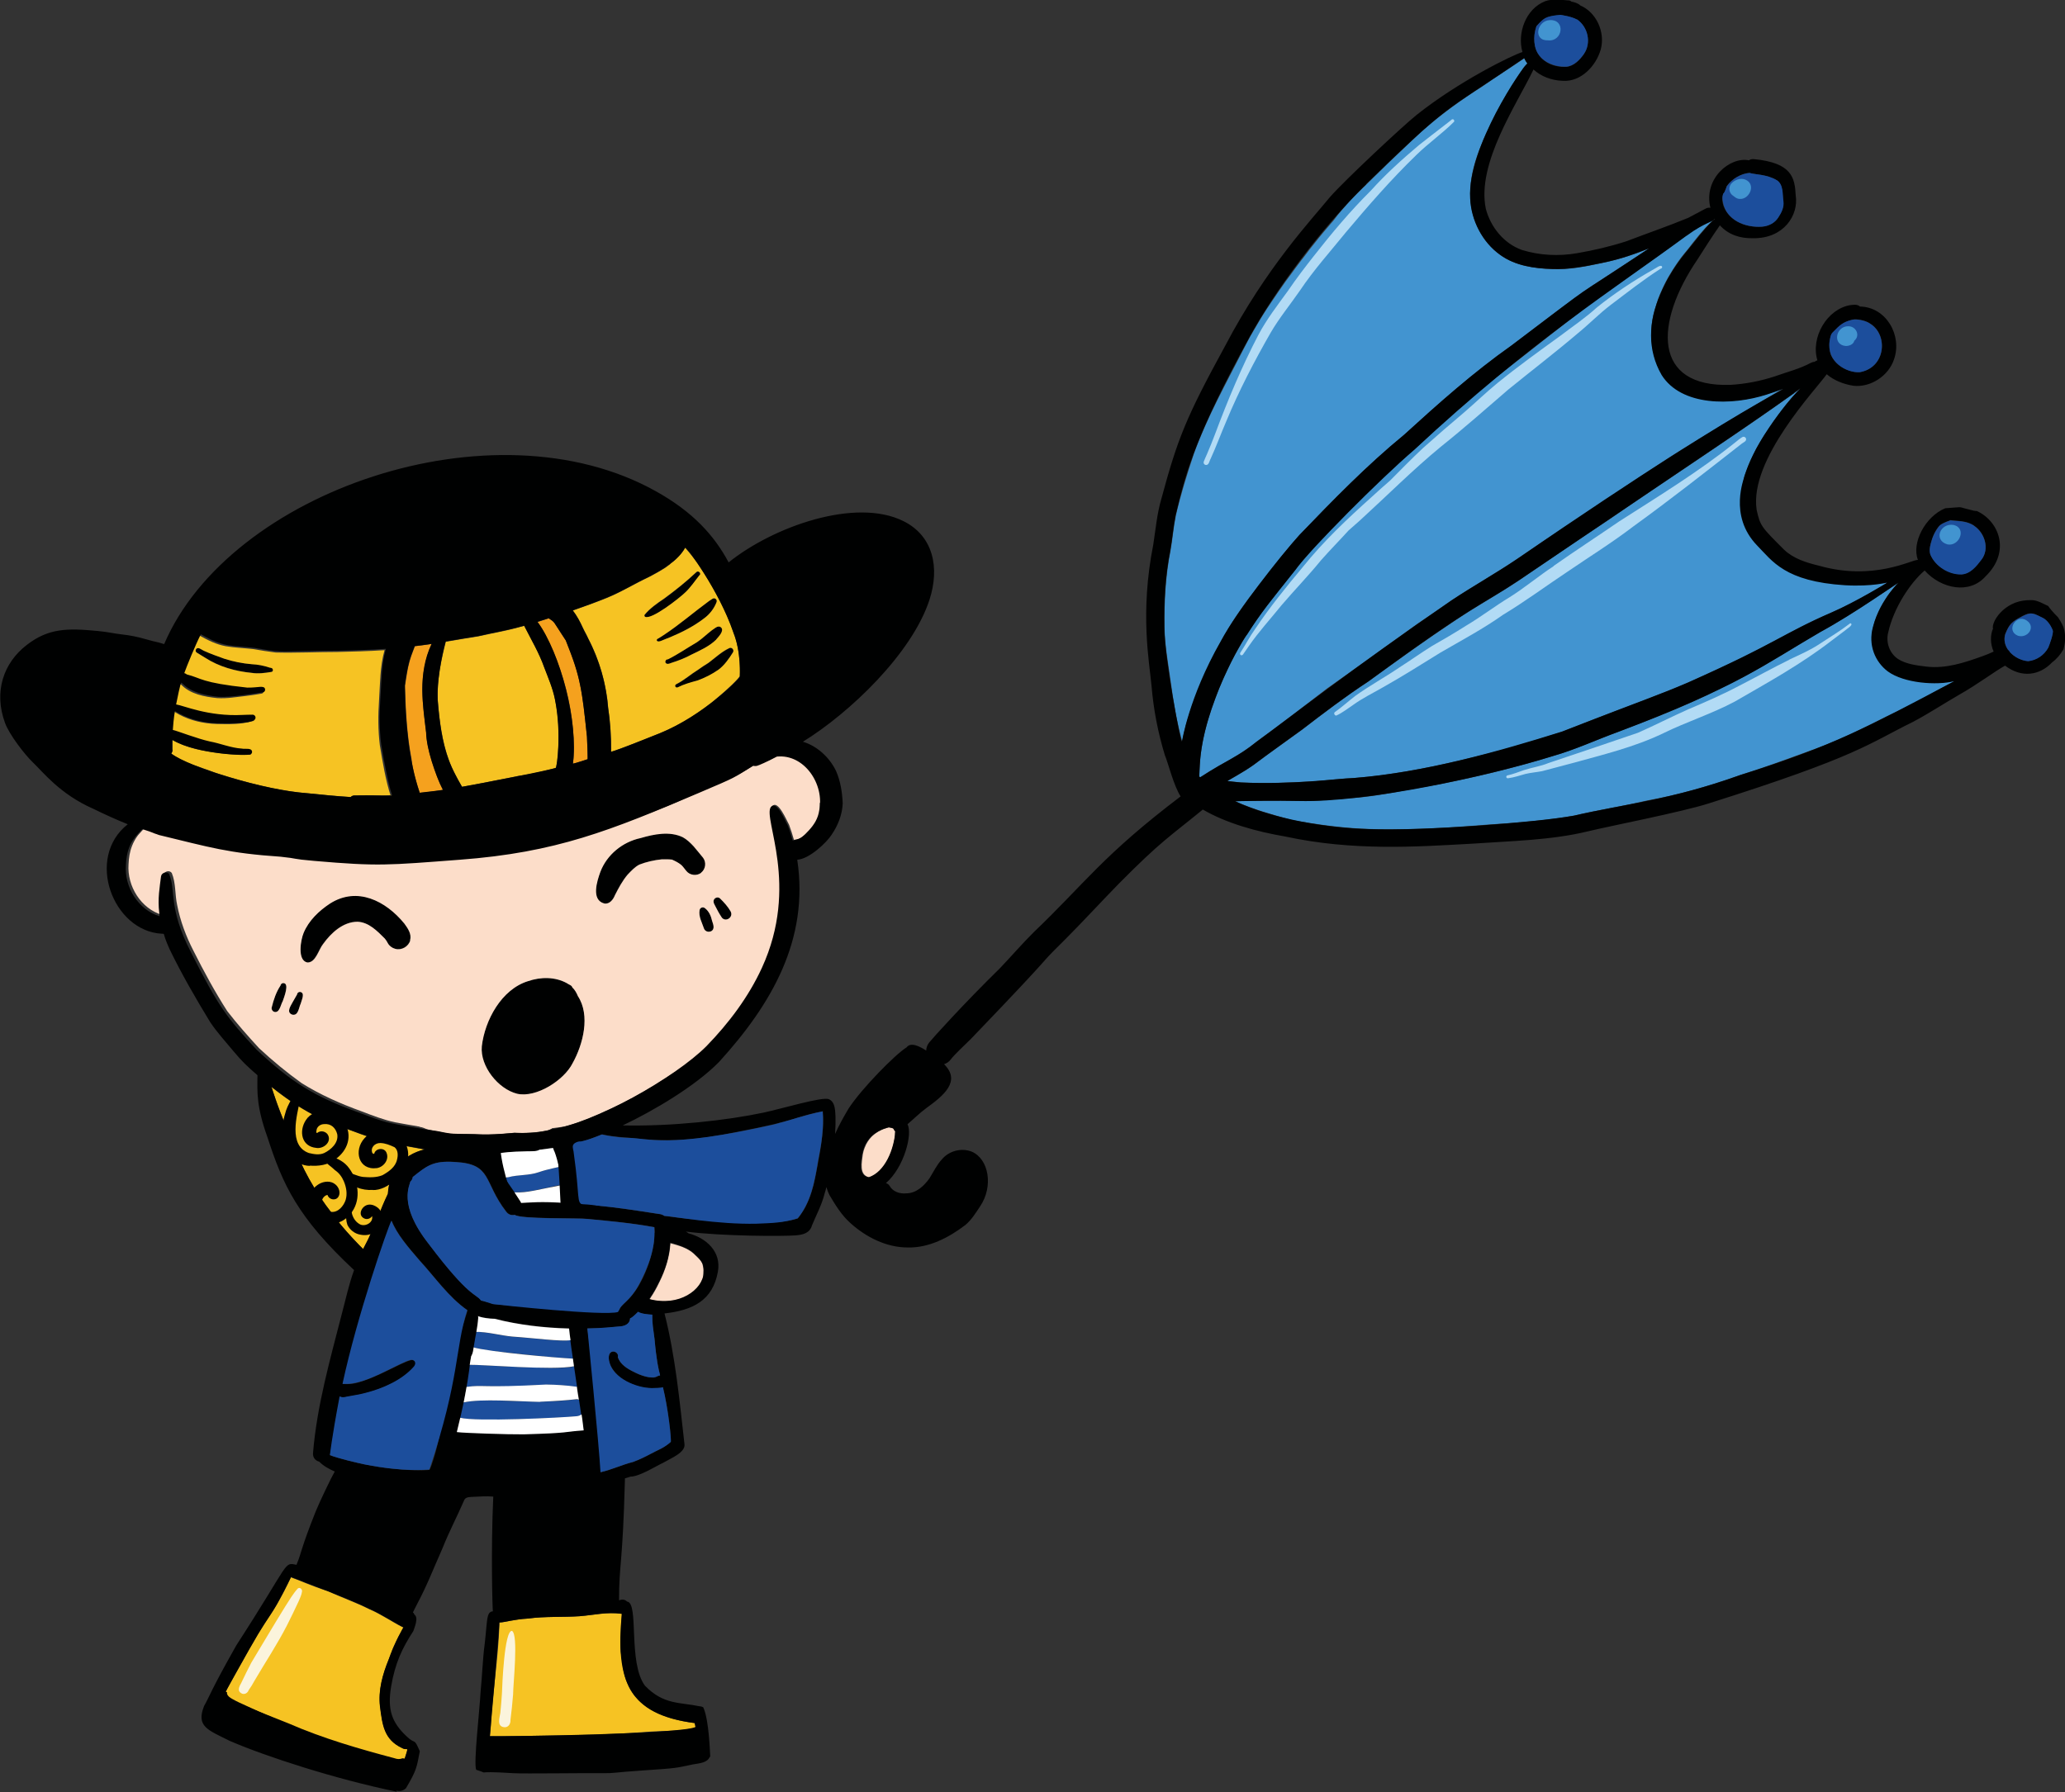<?xml version="1.0" encoding="UTF-8"?><svg id="Calque_2" xmlns="http://www.w3.org/2000/svg" viewBox="0 0 157.12 136.39"><rect x="0" y="0" width="157.12" height="136.39" fill="#333333" stroke="none"/><defs><style>.cls-1{fill:#fff;}.cls-2{fill:#b2dbf5;}.cls-3{fill:#000101;}.cls-4{fill:#fbf4dc;}.cls-5{fill:#f6c323;}.cls-6{fill:#f5a11e;}.cls-7{fill:#fcddc9;}.cls-8{fill:#1c4e9c;}.cls-9{fill:#4294d0;}</style></defs><g id="_Calque_"><g id="_"><g><g><path class="cls-8" d="M43.7,106.51c-3.92,.51-7.52-.44-9.2,.52-.26,.17-.16,.56,.08,.7,.62,.34,1.37,.27,2.05,.31,2.85,.03,6.38-.16,7.26-.25,.9-.1,.7-1.43-.19-1.27Z"/><path class="cls-8" d="M44.39,104.07c-.3-.21-.66-.1-.99-.02-.79,.09-1.59,.05-2.39,.03-4.72-.12-5.1-.35-6.12-.09-.74,.28-.75,1.33,0,1.59,.19,.06,.4,.05,.59-.03,.76-.1,.92-.06,3.3-.03,2.04-.02,2.55-.32,5.11,.03,.81,.04,1.16-1.04,.48-1.48Z"/><path class="cls-8" d="M37.28,102.8c2.17,.21,4.33,.51,6.51,.61,1.12,.02,.98-1.68-.12-1.48-.87,.25-2.06-.02-4.7-.2-1.01-.1-2-.42-3.03-.36-.34-.04-.78-.05-.82,.4-.02,.8,1.56,.89,2.16,1.03Z"/><path class="cls-8" d="M38.61,90.78c.19-.02,.38-.08,.58-.04,.99,.02,1.95-.25,2.91-.45,.48-.13,1-.13,1.46-.31,.71-.35,.35-1.62-.66-1.26-.62,.16-1.29,.27-1.91,.49-1.13,.4-3.04,.05-2.94,1.02,.02,.28,.27,.54,.56,.54Z"/></g><path class="cls-3" d="M53.49,65.27c.27,.35,.21,.87-.15,1.15-.35,.28-.88,.2-1.15-.15-.13-.15-.24-.32-.38-.45-.21-.17-.45-.3-.7-.4-.26-.03-.52-.03-.78-.02-.58,.06-1.16,.19-1.7,.4-.35,.18-.63,.48-.89,.76-.4,.47-.69,1.02-.97,1.57-.13,.33-.41,.7-.81,.63-1.01-.26-.54-1.71-.3-2.4,.5-1.32,1.7-2.29,3.07-2.58,1.02-.3,2.21-.54,3.21-.06,.31,.18,.57,.43,.81,.68,.25,.28,.48,.58,.72,.87Z"/><path class="cls-3" d="M30.76,70.28c.26,.36,.59,.8,.44,1.27-.12,.48-.67,.79-1.15,.65-.22-.06-.45-.22-.56-.43-.06-.13-.13-.24-.23-.35-.58-.57-1.21-1.24-2.07-1.28-1.1,0-2.01,.85-2.62,1.69-.35,.42-.56,1.43-1.21,1.41-.77-.17-.5-1.7-.28-2.24,.39-.95,1.17-1.7,2.02-2.25,2.07-1.31,4.24-.19,5.64,1.52Z"/><path class="cls-3" d="M21.53,74.82c.54-.04,.07,1.11-.02,1.38-.15,.26-.22,.9-.63,.81-.15-.04-.25-.21-.2-.36,.14-.58,.33-1.14,.66-1.64,.02-.09,.09-.17,.19-.19Z"/><path class="cls-3" d="M22.82,75.49c.43,.05,.11,.63,.06,.89-.15,.3-.18,.94-.64,.84-.5-.18-.1-.69,.05-.99,.1-.18,.21-.36,.31-.54,.02-.11,.1-.2,.22-.2Z"/><path class="cls-3" d="M54.18,70.08c.09,.28,.25,.65-.11,.81-.19,.08-.42,0-.5-.2-.15-.46-.42-.93-.34-1.42,.04-.18,.25-.27,.4-.15,.31,.23,.47,.6,.55,.97Z"/><path class="cls-3" d="M55.59,69.36c.25,.44-.37,.85-.68,.46-.19-.28-.35-.58-.5-.88-.05-.11-.12-.22-.12-.34,0-.24,.28-.38,.48-.23,.3,.3,.61,.62,.82,1Z"/><path class="cls-3" d="M43.97,75.81c.96,1.46,.4,3.66-.4,5.1-.64,1.29-2.76,2.66-4.22,2.33-1.45-.36-2.83-2.1-2.69-3.61,.23-1.99,1.5-4.34,3.52-4.96,.96-.33,2.05-.34,2.96,.16,.13,.09,.38,.15,.4,.31,.19,.18,.33,.42,.43,.67Z"/><path class="cls-3" d="M20.53,50.81c.11,.01,.24,.04,.24,.17,0,.07-.06,.15-.13,.15-.49,.08-.99,.15-1.49,.07-1.24-.13-2.49-.47-3.54-1.15-.2-.13-.41-.25-.62-.38-.09-.05-.13-.15-.09-.24,.15-.27,.45,.03,.64,.1,.49,.23,1.01,.4,1.52,.59,.68,.22,1.39,.37,2.09,.42,.47,.01,.93,.11,1.37,.26Z"/><path class="cls-3" d="M52.98,43.55c.14-.15,.39,.06,.26,.23-.37,.46-.69,.96-1.13,1.36-.43,.4-2.51,2.06-3.02,1.82-.05-.04-.06-.1-.04-.15,0,0,0,0,0,0,.38-.48,.97-.9,1.48-1.23,.85-.63,1.68-1.3,2.46-2.02Z"/><path class="cls-3" d="M54.23,45.57c.16-.1,.37,.08,.29,.26-.19,.49-.53,.93-.96,1.24-.79,.6-1.68,1.05-2.58,1.43-.23,.09-.45,.18-.67,.27-.09,.04-.24,.1-.32,0-.06-.08,.02-.15,.1-.18,.14-.08,.27-.17,.41-.26,1.2-.79,2.29-1.74,3.45-2.59,.09-.06,.19-.11,.28-.18Z"/><path class="cls-3" d="M54.88,47.76c.25,.26-.21,.71-.38,.91-.52,.51-1.24,.84-1.88,1.14-.48,.27-.98,.46-1.5,.62-.13,.04-.26,.12-.39,.07-.18-.08-.08-.35,.1-.33,.77-.38,1.49-.88,2.22-1.31,.4-.26,.74-.61,1.12-.9,.21-.12,.47-.43,.71-.21Z"/><path class="cls-3" d="M55.5,49.33c.19-.09,.39,.14,.28,.32-.31,.49-.65,.99-1.12,1.34-.49,.35-1.04,.62-1.6,.82-.51,.14-1.02,.28-1.5,.52-.07,.03-.15,0-.18-.07-.03-.08,.01-.16,.09-.18,.6-.3,1.09-.75,1.64-1.09,.26-.19,.53-.36,.8-.53,.51-.39,.99-.84,1.58-1.12Z"/><path class="cls-3" d="M19.12,57.39s0,0,0,0c-.08,.06-.22,.05-.33,.05-.04,0-.07,0-.1,0-.6,0-1.21-.03-1.81-.1-1.28-.16-2.62-.36-3.74-1.02h0c1.13,.65,2.47,.86,3.75,1.02,.6,.07,1.2,.1,1.81,.1,.07,0,.15,0,.22,0,0,0,0,0,0,0,0,0,.01,0,.01,0,0,0,0,0,0,0,0,0,0,0,.01,0,0,0,.02,0,.03,0,0,0,0,0,0,0,0,0,0,0,.01,0,.02,0,.03,0,.05,0,0,0,0,0,0,0,0,0,.02,0,.02,0,0,0,0,0,0,0,0,0,0,0,0,0,0,0,0,0,.01,0,0,0,.01,0,.02-.01Z"/><path class="cls-3" d="M19.4,54.78s0,0,.01-.01c-.03,.03-.07,.06-.11,.07-.88,.26-1.8,.24-2.71,.22-1.01-.03-2.01-.26-2.9-.73-.12-.07-.24-.14-.35-.21,0,0,0,0,0,0,.12,.07,.23,.14,.36,.21,.89,.48,1.9,.7,2.9,.73,.91,.02,1.83,.04,2.71-.22,0,0,.02,0,.02,0,0,0,0,0,.01,0,.01,0,.02-.01,.03-.02,0,0,.02-.01,.03-.02Z"/><path class="cls-3" d="M20,52.71c.05,0,.1-.03,.13-.07-.03,.04-.08,.07-.13,.08-.38,.06-.75,.13-1.13,.17-.74,.07-1.48,.22-2.23,.17-.97-.09-2.06-.3-2.76-1.04-.03,0-.05-.02-.08-.03,0,0,0,0,0,0,.02,.01,.05,.02,.08,.03,.7,.74,1.79,.94,2.76,1.04,.75,.05,1.49-.09,2.23-.17,.38-.04,.76-.11,1.13-.17Z"/><path class="cls-3" d="M29.84,60.52h0c-.4-1.27-.61-2.58-.83-3.89-.14-1.14-.14-2.29-.06-3.43,.09-1.25,.07-2.6,.42-3.81-1.2,.08-2.41,.11-3.61,.14-1.56,0-3.12,.08-4.68,.04-.57-.06-1.13-.16-1.69-.26-.7-.08-1.41-.1-2.11-.22-.71-.14-1.36-.46-1.99-.81,0,0,0,0,0,0,.63,.35,1.28,.68,1.99,.81,.7,.12,1.41,.14,2.11,.22,.56,.1,1.12,.19,1.69,.26,1.56,.04,3.12-.04,4.68-.04,1.2-.03,2.41-.06,3.61-.14-.35,1.22-.34,2.56-.42,3.81-.08,1.14-.08,2.29,.06,3.43,.22,1.31,.43,2.63,.84,3.9Z"/><path class="cls-3" d="M30.71,123.84s0,0,0,0c-.02,0-.04-.02-.06-.02-.85-.44-1.64-.99-2.53-1.37-1-.51-2.07-.87-3.09-1.35-.72-.23-1.43-.5-2.13-.79-.24-.12-.51-.18-.75-.29,0,0,0,0,0,0,.25,.11,.51,.18,.75,.29,.7,.29,1.41,.56,2.13,.79,1.02,.48,2.08,.84,3.09,1.35,.89,.38,1.67,.93,2.53,1.37,.02,0,.04,.02,.06,.02Z"/><path class="cls-3" d="M30.98,133.12s0,0,0,0c-.13,.02-.27,0-.39-.08-1.39-.65-1.5-1.79-1.68-3.16-.15-1.24,.2-2.45,.66-3.58,.13-.35,.26-.7,.42-1.04-.15,.34-.29,.69-.41,1.04-.46,1.14-.8,2.35-.66,3.58,.18,1.37,.28,2.52,1.68,3.16,.12,.08,.26,.1,.38,.08Z"/><path class="cls-3" d="M31.51,104s0,.01-.01,.02c-.96,1.05-2.31,1.65-3.66,2-.48,.13-.97,.2-1.45,.29-.18,.05-.37,.08-.53-.02,0,0,0,0,0,0,0,0,0,0,0,0,0,0,0,0,0,0,.17,.1,.36,.07,.53,.02,.49-.09,.98-.16,1.45-.29,1.35-.35,2.7-.96,3.66-2,0,0,0,0,.01-.01Z"/><path class="cls-3" d="M32.32,87.48s0,0,0,0c0,0,0,0,0,0-.89-.15-1.78-.33-2.67-.5-1.52-.37-2.98-.98-4.46-1.51-1.65-.67-3.14-1.64-4.53-2.75,0,0,0,0,0,0,1.39,1.11,2.88,2.08,4.53,2.75,1.47,.53,2.93,1.14,4.46,1.51,.89,.17,1.79,.35,2.68,.5Z"/><path class="cls-3" d="M33.7,60.12s0,0,0,0c-.03-.05-.05-.1-.08-.14-.22-.42-.39-.86-.53-1.31-.33-.94-.64-1.9-.67-2.9-.19-1.63-.46-3.3-.14-4.93,.11-.61,.28-1.24,.56-1.82-.43,.06-.85,.12-1.28,.17,0,0,0,0,0,0,.43-.05,.86-.11,1.28-.17-.28,.57-.45,1.2-.56,1.82-.33,1.63-.05,3.3,.14,4.93,.03,1,.35,1.96,.67,2.9,.15,.45,.31,.89,.53,1.31,.03,.05,.05,.1,.08,.15Z"/><path class="cls-3" d="M35.55,99.72c-.28,.87-.52,1.77-.79,2.64-.29,.86-.44,1.75-.57,2.64-.25,1.46-.52,2.92-.79,4.38-.16,.7-.35,1.4-.58,2.08-.04,.12-.09,.23-.14,.34,0,.02-.01,.03-.02,.05h0s.01-.03,.02-.04c.05-.11,.09-.23,.14-.34,.23-.68,.42-1.38,.58-2.08,.27-1.46,.54-2.92,.79-4.38,.13-.89,.27-1.79,.57-2.64,.27-.88,.52-1.77,.79-2.64-1.45-1.01-2.47-2.52-3.65-3.8-.85-.99-1.71-1.97-2.12-3.01h0c.4,1.03,1.27,2.01,2.12,3,1.18,1.28,2.2,2.8,3.65,3.8Z"/><path class="cls-3" d="M41.88,85.96c-.08,.05-.18,.08-.28,.09-.01,0-.02,0-.04,0-.8,.17-1.62,.21-2.44,.17-1.06,.1-2.03,.17-3.08,.1-.05,0-.11,0-.16,0-.07,0-.13,0-.2,0-.03,0-.06,0-.09,0-.06,0-.12,0-.18,0-.03,0-.06,0-.09,0-.06,0-.12,0-.18,0-.06,0-.12,0-.18,0-.17,0-.34,0-.51-.02-.02,0-.04,0-.06,0-.03,0-.07,0-.1,0-.05,0-.09,0-.13-.02-.02,0-.05,0-.07-.01-.03,0-.06,0-.09-.01-.04,0-.08-.02-.13-.02-.05-.01-.09-.02-.14-.03,0,0-.01,0-.02,0-.03,0-.06,0-.09-.01-.11-.02-.23-.04-.34-.06-.04,0-.07-.02-.1-.02-.04,0-.07-.01-.1-.02,.13,.01,.25,.03,.38,.04h0c.57,.05,1.14,.06,1.71,.04,.08,0,.17,0,.25,0,.27,0,.55,.02,.82,.04h0c.36,.03,.72,.07,1.08,.07,1.1-.19,2.21-.29,3.33-.23,.13,0,.25,.03,.34,.07,.3-.04,.59-.08,.89-.12Z"/><path class="cls-3" d="M42.23,53.22c.21,1.03,.3,2.09,.26,3.14,0,.7-.03,1.4-.19,2.08,0,0,0,0,0,0,.16-.68,.19-1.38,.19-2.08,.03-1.05-.05-2.11-.26-3.14-.17-.84-.51-1.62-.81-2.41-.39-1.11-1-2.13-1.53-3.18-.13,.03-.25,.07-.38,.1-1.03,.28-2.08,.46-3.11,.7-.83,.13-1.65,.27-2.48,.41,0,0,0,0,0,0,.83-.14,1.65-.28,2.48-.41,1.04-.24,2.09-.41,3.11-.7,.13-.03,.25-.06,.38-.1,.53,1.05,1.14,2.07,1.53,3.18,.3,.79,.65,1.57,.81,2.41Z"/><path class="cls-3" d="M44.66,56.05c.02,.58,.05,1.15,.05,1.73,0,0,0,0,0,0,0-.58-.02-1.15-.05-1.73-.21-1.93-.36-3.89-1.01-5.74-.19-.53-.39-1.05-.6-1.57-.12-.19-.25-.38-.37-.56-.15-.26-.35-.53-.51-.8,0,0-.01-.01-.02-.02-.09-.1-.24-.2-.4-.3-.29,.09-.56,.19-.84,.28,0,0,0,0,0,0,.28-.09,.56-.18,.85-.28,.16,.11,.31,.21,.4,.3,0,0,.01,.01,.02,.02,.16,.27,.36,.54,.51,.8,.12,.19,.25,.38,.37,.56,.21,.52,.41,1.04,.6,1.57,.65,1.85,.8,3.81,1.01,5.74Z"/><path class="cls-3" d="M50.71,43.12s.03-.02,.05-.03c-.46,.32-.95,.59-1.42,.83-1.1,.52-2.08,1.14-3.2,1.59-.85,.34-1.7,.65-2.56,.95,0,0,0,0,0,0,.86-.3,1.72-.61,2.57-.95,1.12-.46,2.1-1.07,3.2-1.59,.05-.03,.11-.06,.16-.08,.02-.01,.05-.02,.07-.04,.15-.08,.29-.16,.44-.24,0,0,0,0,0,0,.03-.02,.07-.04,.1-.06,0,0,.01,0,.02-.01,0,0,.01,0,.02-.01,.09-.05,.18-.11,.26-.16,.02-.01,.05-.03,.07-.04,0,0,.02-.01,.03-.02,.03-.02,.05-.03,.08-.05,.02-.01,.04-.02,.05-.04,.02-.01,.03-.02,.05-.03Z"/><path class="cls-3" d="M49.8,93.84s0,.07,0,.1c0,0,0,.02,0,.03,0,.02,0,.05,0,.07,0,.02,0,.05,0,.07v.03s0,.04,0,.05c0,0,0,.01,0,.02,0,0,0,0,0,0,0,.02,0,.04,0,.07,0,.03,0,.05,0,.08,0,.01,0,.02,0,.03,0,.02,0,.04,0,.06,0,.01,0,.03,0,.04,0,.03,0,.05-.01,.08,0,.02,0,.04,0,.06,0,.04-.01,.08-.02,.13,0,.02,0,.05-.01,.07,0,.02,0,.03,0,.05,0,0,0,0,0,.01,0,.03,0,.05-.01,.08,0,.03-.01,.06-.02,.08,0,.01,0,.03,0,.04,0,.01,0,.03,0,.04,0,.04-.02,.08-.03,.12,0,0,0,0,0,0-.01,.04-.02,.09-.03,.13,0,.02-.01,.04-.02,.06,0,.01,0,.03-.01,.04,0,0,0,.01,0,.02,0,.01,0,.02,0,.04,0,.02,0,.03-.01,.05,0,.02,0,.03-.01,.05,0,.03-.02,.07-.03,.1,0,0,0,.01,0,.02-.01,.04-.03,.08-.04,.12,0,.02-.01,.03-.02,.05,0,.02-.02,.05-.03,.07,0,0,0,0,0,.01-.02,.06-.04,.11-.06,.17,.33-.9,.52-1.84,.44-2.79-1.69-.31-3.4-.47-5.11-.63-.07,0-.15-.02-.22-.03-1.72-.02-3.45,.04-5.14-.21-.06-.01-.11-.04-.15-.08-.23,.05-.48,0-.66-.25-.65-.84-1.04-1.83-1.58-2.74-.45-.82-1.42-.98-2.28-1.03-.2-.01-.38-.02-.54-.02-1.27,0-1.77,.42-2.69,1.16h0c1.05-.84,1.54-1.27,3.24-1.14,.85,.04,1.83,.21,2.28,1.03,.54,.91,.93,1.9,1.58,2.74,.18,.24,.44,.3,.66,.25,.04,.04,.09,.06,.15,.08,1.7,.24,3.42,.19,5.14,.21,.07,.01,.15,.02,.22,.03,1.71,.17,3.42,.32,5.11,.63,.01,.15,.02,.3,.02,.44Z"/><path class="cls-3" d="M50.23,104.68h0c-.04-.19-.08-.38-.12-.57-.16-.73-.23-1.48-.3-2.22-.08-.6-.18-1.19-.17-1.8,0-.01,0-.03,0-.04-.05,0-.1,0-.15-.01-.31-.03-.69-.05-.93-.21-.18,.18-.39,.39-.61,.51h0c.22-.12,.44-.33,.61-.51,.25,.15,.63,.18,.93,.21,.05,0,.1,.01,.15,.01,0,.01,0,.03,0,.04-.02,.61,.09,1.2,.17,1.8,.07,.74,.14,1.49,.3,2.22,.04,.19,.08,.38,.12,.57Z"/><path class="cls-3" d="M51.05,109.72s0,0,0,0c-.07-1.13-.21-2.26-.43-3.38-.06-.26-.12-.51-.18-.77-.02,.01-.04,.02-.07,.03-.26,.05-.53,.03-.79,.05-1.1-.02-2.67-.66-3.13-1.72-.08-.23-.16-.51-.11-.75,0,0,0,.02,0,.03,0,0,0,0,0,0,0,0,0,.02,0,.02,0,0,0,.02,0,.02,0,0,0,.02,0,.02,0,.06,0,.13,.01,.2,0,.01,0,.02,0,.04,0,.01,0,.03,0,.04,0,.01,0,.02,0,.03,0,.03,.01,.07,.02,.1,0,.02,0,.03,.01,.05,.02,.06,.04,.13,.06,.19,.46,1.06,2.03,1.69,3.13,1.72,.27-.01,.53,0,.79-.05,.02,0,.05-.02,.07-.03,.06,.26,.13,.51,.18,.77,.22,1.12,.35,2.25,.43,3.38Z"/><path class="cls-3" d="M52.92,131.44s0,0,0,0c-.02-.1-.04-.2-.07-.31-1.99-.25-4.31-.98-5.13-3.01-.3-.65-.36-1.38-.46-2.08-.08-.5-.08-1-.06-1.5,.03-.57,.04-1.15,.1-1.72-.03,0-.05,0-.08-.02-.22-.03-.44-.04-.65-.04-.82,0-1.65,.17-2.46,.23-1.31,.09-2.64,0-3.94,.18-.59,.03-1.18,.13-1.76,.25-.14,.03-.29,.04-.41,.05h0c.12-.01,.27-.03,.42-.05,.58-.12,1.17-.22,1.76-.25,1.31-.18,2.63-.09,3.94-.18,1.03-.08,2.09-.33,3.12-.19,.03,0,.05,.01,.08,.02-.05,.57-.07,1.15-.1,1.72-.02,.5-.03,1.01,.06,1.5,.1,.7,.16,1.43,.46,2.08,.82,2.02,3.14,2.75,5.13,3.01,.03,.1,.05,.2,.07,.31Z"/><path class="cls-3" d="M53.45,96.23c.06,.18,.08,.37,.07,.55,0,0,0,.01,0,.02,0,.01,0,.03,0,.04,0,0,0,0,0,0,0,0,0,.01,0,.02,0,.01,0,.02,0,.04,0,0,0,0,0,.01h0s0,.01,0,.02c0,0,0,.01,0,.02,.03-.24,.01-.48-.06-.72-.13-.37-.46-.61-.72-.88-.49-.42-1.14-.6-1.75-.77h0c.62,.17,1.26,.34,1.75,.77,.27,.27,.6,.51,.72,.88Z"/><path class="cls-3" d="M55.8,48.12c.42,1.04,.54,2.23,.5,3.36,0,0,0,0,0,0,.04-1.13-.07-2.32-.5-3.36-.64-1.87-1.61-3.6-2.71-5.23-.28-.42-.62-.83-.96-1.21,0,0,0,0,0,0,.33,.39,.68,.79,.96,1.21,1.1,1.63,2.07,3.36,2.71,5.23Z"/><path class="cls-3" d="M58.92,64.12c.3,1.45,.44,2.93,.37,4.41,0,.07,0,.13-.01,.2,0,.06,0,.11-.01,.17,0,.01,0,.02,0,.03,0,.06-.01,.12-.02,.18,0,.08-.02,.15-.03,.23,0,.05-.01,.11-.02,.16,0,.02,0,.04,0,.06,0,.05-.01,.11-.02,.16h0s0,.04,0,.06c0,.03,0,.05-.01,.08,0,.02,0,.04,0,.05,0,0,0,0,0,0,0,.01,0,.02,0,.04,0,.03,0,.06-.02,.09,0,.02,0,.04,0,.06,0,0,0,0,0,.01,0,0,0,0,0,.01,0,.05-.02,.11-.03,.16,0,.01,0,.02,0,.03,0,.05-.02,.09-.03,.14,0,.03-.01,.05-.02,.08,0,.02,0,.03-.01,.05-.02,.09-.04,.19-.06,.28,0,0,0,.01,0,.02-.01,.05-.03,.1-.04,.16,0,.01,0,.02,0,.03,0,.02-.01,.04-.02,.06,0,.01,0,.03-.01,.04-.01,.06-.03,.11-.05,.17,.25-.91,.41-1.85,.46-2.81,.08-1.48-.07-2.96-.37-4.41-.09-.61-.22-1.2-.32-1.81-.03-.27-.09-.55,0-.81,0,0,0,0,0,0-.1,.26-.04,.54,0,.81,.09,.61,.23,1.2,.32,1.81Z"/><path class="cls-3" d="M62.38,61.11s0,.06,0,.09c0,0,0,.01,0,.02,0,.03,0,.07,0,.1,0,0,0,0,0,0,0,0,0,0,0,0,0,.03,0,.06,0,.09,0,0,0,0,0,.01,0,0,0,0,0,.01,0,.03,0,.06,0,.08,0,0,0,.01,0,.02,0,.01,0,.02,0,.03,0,0,0,.02,0,.03,0,0,0,.01,0,.02,0,.01,0,.02,0,.03,0,0,0,0,0,.01,0,.01,0,.03,0,.04,0,.01,0,.02,0,.04,0,0,0,0,0,.01,0,.03-.01,.06-.02,.09,0,.01,0,.03,0,.04,0,.02,0,.03-.01,.05,0,0,0,0,0,0,0,.01,0,.02,0,.03,0-.03,.01-.06,.02-.08,.24-.99-.03-2.11-.55-2.96-.56-.85-1.6-1.42-2.63-1.32-.17,.09-.35,.18-.52,.27-.2,.1-.4,.19-.6,.28-.07,.03-.14,.06-.21,.08-.02,.02-.06,.04-.09,.04,0,0,0,0,0,0,0,0-.01,0-.02,0-.07,.03-.14,.04-.21,.04-.05,0-.1,0-.14-.02-.04,.03-.09,.05-.13,.08-.4,.25-.79,.51-1.21,.73-.22,.12-.45,.23-.68,.34-.22,.11-.45,.2-.68,.3-.45,.19-.89,.38-1.33,.57-.44,.19-.88,.38-1.32,.58-.43,.2-.87,.39-1.31,.57-.92,.38-1.84,.72-2.77,1.07-.47,.17-.93,.35-1.4,.53-.46,.17-.93,.32-1.4,.46-.93,.29-1.87,.57-2.82,.81-.47,.12-.94,.23-1.4,.33-.24,.06-.49,.11-.73,.16-.24,.05-.48,.1-.72,.14-.5,.07-1,.13-1.5,.2-.46,.06-.92,.11-1.39,.16-.51,.05-1.02,.1-1.53,.14-.48,.04-.96,.08-1.44,.13-.51,.05-1.02,.08-1.53,.1-.5,.02-.99,.05-1.49,.08-.62,.04-1.24,.06-1.87,.06-.37,0-.74,0-1.11-.02-.49-.02-.99-.05-1.48-.07-.49-.02-.98-.05-1.46-.11-.23-.02-.46-.05-.69-.07-.27-.02-.54-.05-.82-.08-.24-.03-.48-.07-.72-.11-.24-.04-.48-.07-.73-.1-.1-.01-.21-.02-.31-.03-1.6-.11-3.19-.29-4.76-.58-.98-.2-1.95-.46-2.92-.72-.02,0-.05,0-.07-.01-.2-.04-.4-.09-.61-.14-.14-.03-.29-.05-.43-.08-.16-.04-.31-.08-.46-.11-.04-.01-.09-.03-.12-.05-.01,0-.02,0-.03,0-.08-.02-.17-.06-.25-.09-.14-.05-.27-.11-.41-.16-.15-.05-.31-.09-.46-.14-.13,.13-.26,.27-.38,.41-.01,.01-.02,.02-.03,.03,.01-.01,.02-.02,.03-.03,.12-.14,.25-.28,.38-.41,.15,.05,.3,.09,.46,.14,.14,.05,.27,.11,.41,.16,.08,.03,.16,.06,.25,.09,.01,0,.02,0,.03,0,.04,.02,.08,.04,.12,.05,.15,.04,.31,.08,.46,.11,.14,.03,.28,.06,.43,.08,.2,.04,.4,.1,.61,.14,.02,0,.05,0,.07,.01,.97,.26,1.94,.52,2.92,.72,1.57,.28,3.17,.47,4.76,.58,.1,.01,.21,.02,.31,.03,.24,.03,.48,.06,.73,.1,.24,.04,.48,.08,.72,.11,.27,.03,.54,.05,.82,.08,.23,.02,.46,.05,.69,.07,.49,.05,.98,.08,1.46,.11,.49,.02,.99,.05,1.48,.07,.37,.01,.74,.02,1.11,.02,.62,0,1.24-.02,1.87-.06,.5-.03,.99-.06,1.49-.08,.51-.02,1.02-.05,1.53-.1,.48-.05,.96-.09,1.44-.13,.51-.04,1.02-.09,1.53-.14,.46-.05,.92-.1,1.39-.16,.5-.06,1-.12,1.5-.2,.24-.04,.48-.09,.72-.14,.24-.05,.49-.1,.73-.16,.47-.11,.94-.21,1.4-.33,.95-.25,1.89-.52,2.82-.81,.47-.15,.94-.29,1.4-.46,.47-.18,.93-.35,1.4-.53,.93-.34,1.85-.69,2.77-1.07,.44-.18,.88-.37,1.31-.57,.44-.2,.88-.39,1.32-.58,.45-.19,.89-.39,1.33-.57,.23-.1,.46-.19,.68-.3,.23-.11,.45-.22,.68-.34,.42-.22,.81-.48,1.21-.73,.04-.03,.09-.05,.13-.08,.05,.01,.1,.02,.14,.02,.07,0,.15-.01,.21-.04,0,0,.01,0,.02,0,0,0,0,0,0,0,.04,0,.07-.02,.09-.04,.07-.03,.14-.06,.21-.08,.2-.08,.4-.18,.6-.28,.17-.09,.35-.18,.52-.27,1.03-.1,2.07,.47,2.63,1.32,.39,.64,.64,1.42,.64,2.19Z"/><path class="cls-3" d="M62.59,84.59c.11,1.24-.1,2.48-.34,3.69-.02,.11-.04,.22-.05,.32,0,0,0,.01,0,.02,0,.05-.02,.11-.03,.16,0,.05-.02,.1-.03,.14,0,0,0,.02,0,.02,0,.05-.02,.09-.03,.14,0,.02,0,.03,0,.05,0,0,0,0,0,0,0,.03-.01,.06-.02,.08,0,.04-.01,.07-.02,.11,0,.03-.01,.05-.02,.08,0,0,0,.01,0,.02,0,.05-.02,.1-.03,.15-.01,.05-.02,.11-.04,.16,0,0,0,.01,0,.02-.01,.06-.03,.13-.04,.19,0,.02,0,.04-.01,.06,.14-.58,.24-1.17,.33-1.74,.23-1.21,.45-2.46,.34-3.69-1.26,.25-2.47,.68-3.71,1-.95,.21-1.82,.38-2.76,.56-2.33,.47-4.78,.83-7.15,.55-.17,0-.67-.03-1.21-.1,.02,0,.03,0,.05,0h0c.52,.06,.99,.09,1.16,.09,2.37,.28,4.82-.08,7.15-.55,.94-.18,1.81-.35,2.76-.56,1.24-.31,2.45-.74,3.71-1Z"/><path class="cls-3" d="M116.22,4.84s0,0,0,0c-.09-.13-.17-.26-.24-.41-1.06,.72-2.15,1.41-3.19,2.14-1.63,1.03-3.19,2.17-4.63,3.44-.89,.81-1.74,1.66-2.62,2.48-.04,.04-.08,.08-.12,.12,.04-.04,.08-.08,.12-.12,.88-.82,1.74-1.67,2.62-2.48,1.44-1.28,3-2.41,4.63-3.44,1.04-.73,2.13-1.41,3.19-2.14,.07,.14,.15,.28,.24,.41Z"/><path class="cls-3" d="M125.48,18.92s0,0,0,0c-.06,.02-.12,.05-.18,.07-1.13,.46-2.29,.82-3.49,1.06-1.21,.25-2.44,.49-3.69,.44-1.37-.04-2.82-.25-3.95-1.07-1.37-.97-2.22-2.64-2.29-4.31-.11-2.06,.75-4.01,1.63-5.83,.13-.27,.26-.54,.4-.8-.14,.26-.27,.53-.4,.8-.88,1.81-1.74,3.77-1.63,5.83,.08,1.67,.92,3.33,2.29,4.31,1.14,.82,2.58,1.03,3.95,1.07,1.24,.06,2.47-.18,3.69-.44,1.19-.24,2.36-.6,3.49-1.06,.06-.02,.13-.05,.19-.07Z"/><path class="cls-3" d="M130.28,16.83s.08-.06,.11-.09c-.03,.03-.07,.06-.11,.09-.45,.2-.88,.43-1.31,.66-.21,.15-.42,.3-.63,.46-2.46,1.81-4.97,3.55-7.46,5.33-2.41,1.85-4.79,3.75-7.19,5.6-2.11,1.69-4.09,3.52-6.06,5.36-2.38,2.03-4.56,4.27-6.73,6.53-.05,.04-.09,.09-.13,.13,.05-.05,.09-.09,.14-.14,2.16-2.26,4.35-4.5,6.73-6.53,1.97-1.84,3.95-3.67,6.06-5.36,2.41-1.86,4.78-3.75,7.19-5.6,2.48-1.78,5-3.52,7.46-5.33,.21-.15,.42-.3,.63-.46,.44-.23,.86-.46,1.31-.66Z"/><path class="cls-3" d="M135.64,29.59s0,0-.01,0c-.4,.16-.8,.31-1.21,.44-1.28,.41-2.65,.62-3.99,.51-1.52-.09-3.15-.65-4-2-.89-1.55-1.05-3.49-.47-5.18,.01-.05,.03-.09,.05-.14-.01,.04-.03,.09-.04,.13-.58,1.68-.43,3.63,.47,5.18,.85,1.34,2.48,1.9,4,2,1.34,.1,2.71-.1,3.99-.51,.41-.13,.82-.28,1.22-.44Z"/><path class="cls-3" d="M136.99,29.58s0,0,0,0c-.16,.11-.32,.22-.48,.33-4.69,3.35-9.53,6.49-14.28,9.75-2.25,1.48-4.47,3.01-6.69,4.52-1.55,1.02-3.17,1.92-4.71,2.95-2.29,1.52-4.52,3.12-6.74,4.74-1.73,1.14-3.38,2.39-5.02,3.65-1.23,.9-2.48,1.78-3.71,2.7-.63,.45-1.3,.81-1.96,1.21,0,0,0,0,0,0,.66-.4,1.34-.76,1.97-1.21,1.22-.92,2.47-1.8,3.71-2.7,1.64-1.26,3.29-2.52,5.02-3.65,2.22-1.62,4.45-3.22,6.74-4.74,1.54-1.03,3.17-1.92,4.71-2.95,2.23-1.51,4.44-3.04,6.69-4.52,4.75-3.27,9.59-6.4,14.28-9.75,.16-.11,.32-.22,.48-.34Z"/><path class="cls-3" d="M143.59,44.36s0,0,0,0h0c-1.05,.21-2.12,.25-3.19,.2-1.57-.1-3.17-.4-4.57-1.13-.83-.47-1.45-1.22-2.11-1.89-1.16-1.19-1.45-2.59-1.26-4.03,0,.02,0,.03,0,.05,0,0,0,0,0,.01,0,.03,0,.05,0,.08,0,.01,0,.03,0,.04,0,.03,0,.06,0,.09,0,0,0,.01,0,.02,0,.03,0,.05,0,.08,0,0,0,.01,0,.02,0,0,0,.01,0,.02,0,.02,0,.04,0,.06,0,.02,0,.05,0,.07h0s0,.08,0,.11c0,.04,0,.09,0,.13,0,1.15,.37,2.26,1.31,3.23,.66,.67,1.28,1.42,2.11,1.89,1.4,.73,3.01,1.03,4.57,1.13,1.07,.06,2.15,.01,3.19-.2Z"/><path class="cls-3" d="M144.47,44.33s0,0,0,0c-1.96,1.31-3.89,2.64-5.96,3.76-2.51,1.46-4.93,3.07-7.56,4.29-2.54,1.28-5.19,2.32-7.84,3.32-1.65,.6-3.25,1.35-4.94,1.83-3.31,1.03-6.69,1.82-10.11,2.42-1.65,.28-3.3,.65-4.97,.77-1.41,.08-2.81,.26-4.23,.23-1.58-.05-3.17-.01-4.75,.02-.04,0-.08,0-.12,0,0,0,0,0,0,0,0,0,0,0,0,0,.04,0,.09,0,.13,0,1.58-.03,3.17-.07,4.75-.02,1.42,.04,2.82-.15,4.23-.23,1.68-.12,3.32-.49,4.97-.77,3.41-.6,6.8-1.39,10.11-2.42,1.69-.48,3.29-1.23,4.94-1.83,2.66-1,5.31-2.04,7.84-3.32,2.64-1.22,5.06-2.83,7.56-4.29,2.07-1.12,4-2.46,5.96-3.76Z"/><path class="cls-3" d="M148.71,51.84s0,0,0,0h0c-.68,.15-1.38,.21-2.09,.13-1.03-.08-2.12-.25-2.97-.87-.92-.69-1.44-1.9-1.22-3.03,.04-.2,.09-.4,.16-.6,0,.01,0,.03-.01,.04,0,.02-.01,.04-.02,.06,0,.02,0,.03-.01,.05,0,.02-.01,.05-.02,.07,0,.01,0,.03-.01,.04,0,.02,0,.03-.01,.05,0,0,0,.01,0,.02,0,.04-.02,.07-.03,.11,0,0,0,0,0,0-.01,.05-.02,.1-.03,.15-.22,1.13,.3,2.34,1.22,3.03,.85,.62,1.94,.79,2.97,.87,.71,.07,1.41,.01,2.09-.13Z"/><path class="cls-3" d="M53.99,132.52s0,0,0,0c0,0,0,0,0,0Z"/><path class="cls-3" d="M53.99,132.52s0,0,0,0c0,0,0,0,0,0Z"/><path class="cls-3" d="M53.99,132.52s0,0,0,0c0,0,0,0,0,0Z"/><path class="cls-3" d="M53.99,132.53s0,0,0,0c0,0,0,0,0,0Z"/><path class="cls-3" d="M53.63,130.28s0,.02,0,.02c0,0,0-.02,0-.02Z"/><path class="cls-3" d="M53.55,130.07s0,0,0,0c0,.01,.01,.03,.02,.04,0-.01-.01-.03-.02-.04Z"/><path class="cls-9" d="M125.48,18.92s0,0,0,0c-1.43,.92-2.85,1.85-4.27,2.78-2.13,1.45-4.14,3.05-6.2,4.6-2.89,2.04-5.54,4.4-8.15,6.78-2.85,2.33-5.42,4.97-7.97,7.63-.04,.05-.09,.1-.13,.14-.02,.02-.04,.04-.05,.06-.05,.05-.09,.1-.14,.16-.05,.06-.1,.12-.16,.18-.05,.06-.1,.12-.15,.18-.05,.06-.1,.12-.15,.18-.05,.06-.1,.12-.15,.18-.05,.06-.1,.12-.15,.18-.05,.06-.1,.12-.15,.18-.11,.14-.22,.27-.33,.41-.1,.12-.2,.25-.29,.37-.66,.84-1.3,1.69-1.96,2.52-.05,.07-.11,.15-.16,.22-.04,.06-.08,.11-.12,.17-.04,.06-.08,.12-.13,.17-.05,.08-.11,.15-.16,.23,0,0-.01,.02-.02,.03-.04,.05-.07,.1-.11,.15-.03,.04-.06,.09-.09,.13-.05,.07-.1,.15-.15,.22-.05,.07-.1,.15-.15,.22-.04,.06-.07,.11-.11,.17-.03,.05-.06,.1-.09,.14-.07,.11-.14,.22-.21,.33-.05,.09-.11,.18-.16,.27,0,0,0,.01,0,.02-.05,.09-.11,.18-.16,.27,0,.01-.02,.03-.02,.04-.05,.08-.1,.16-.14,.25,0,0-.01,.02-.02,.03-.05,.08-.1,.17-.15,.25,0,0,0,.02-.01,.03-.05,.09-.11,.19-.16,.28-.16,.3-.32,.61-.48,.91-.02,.05-.05,.09-.07,.14-.03,.06-.06,.11-.08,.17-.03,.06-.06,.11-.08,.17-.02,.04-.04,.08-.06,.13-.03,.06-.06,.12-.09,.19-.02,.05-.05,.1-.07,.15-.03,.06-.05,.11-.08,.17-.02,.04-.03,.07-.05,.11-.04,.08-.07,.16-.11,.24-.18,.41-.35,.82-.51,1.23-.03,.07-.06,.14-.08,.21-.02,.04-.03,.08-.05,.13-.03,.08-.06,.16-.09,.24,0,.02-.01,.03-.02,.05-.03,.09-.06,.17-.09,.26-.03,.09-.06,.17-.09,.26-.03,.08-.05,.15-.08,.23-.02,.05-.03,.1-.05,.15-.07,.22-.14,.44-.21,.66-.15,.51-.28,1.04-.37,1.57,0,0,0,0,0,0-.42-1.56-.69-3.16-.9-4.76-.18-1.31-.43-2.61-.44-3.93-.03-1.95,.07-3.9,.45-5.82,.16-.9,.23-1.81,.41-2.7,.37-1.59,.85-3.15,1.37-4.69,1-2.77,2.44-5.35,3.78-7.97,.05-.1,.1-.19,.15-.29,.1-.19,.2-.38,.31-.58,.05-.1,.1-.19,.16-.28,.05-.09,.11-.19,.16-.28,.17-.29,.34-.58,.51-.87,.1-.16,.2-.32,.3-.48,.01-.02,.03-.04,.04-.06,.05-.08,.11-.17,.16-.25,.06-.09,.12-.18,.18-.27,.05-.07,.09-.14,.14-.21,.19-.29,.39-.58,.59-.87,.06-.08,.11-.16,.17-.24,.05-.08,.11-.15,.16-.23,.11-.16,.22-.32,.34-.47,.06-.08,.11-.16,.17-.23,.28-.39,.57-.78,.86-1.16,.04-.05,.08-.1,.12-.15,.14-.18,.27-.36,.41-.54,.04-.05,.08-.11,.12-.16,.16-.2,.32-.4,.48-.6,.07-.08,.14-.17,.2-.25,.08-.09,.15-.19,.23-.28,.05-.06,.09-.11,.14-.17,.13-.16,.27-.31,.4-.47,.03-.04,.07-.08,.1-.12,.07-.08,.15-.16,.22-.25,.06-.07,.11-.15,.17-.22,.06-.07,.12-.15,.17-.22,.04-.04,.07-.09,.11-.13,.04-.04,.07-.09,.11-.13,.04-.04,.07-.09,.11-.13,.03-.03,.05-.06,.08-.09,.03-.03,.05-.06,.08-.09,.02-.02,.04-.05,.06-.07,.04-.04,.08-.08,.11-.13,.04-.04,.08-.08,.11-.12,.15-.17,.31-.33,.47-.5,.07-.07,.15-.15,.22-.22,.12-.12,.25-.25,.37-.37,.03-.03,.05-.05,.08-.08,0,0,0,0,0,0h0s.04-.04,.05-.05c.02-.02,.04-.04,.07-.06,.01-.01,.03-.03,.04-.04,.04-.04,.08-.08,.12-.12,.04-.04,.08-.08,.12-.12,.02-.02,.04-.04,.06-.06,.06-.06,.12-.12,.19-.18,.04-.04,.08-.08,.12-.12,0,0,.01-.01,.02-.02,0,0,0,0,0,0,.02-.02,.04-.04,.07-.07,.09-.09,.18-.17,.27-.26,.03-.03,.07-.07,.1-.1,.03-.03,.06-.06,.09-.09,.06-.06,.13-.12,.19-.18,.03-.03,.05-.05,.08-.08,0,0,0,0,0,0,.03-.03,.06-.06,.09-.09,.01-.01,.03-.03,.04-.04,0,0,0,0,.01-.01,.04-.04,.08-.08,.12-.12,.88-.82,1.74-1.67,2.62-2.48,1.44-1.28,3-2.41,4.63-3.44,1.04-.73,2.13-1.41,3.19-2.14,.07,.14,.15,.28,.24,.41,0,0,0,0,0,0,0,0,0,0,0,0-.04,.04-.08,.07-.12,.11,0,0-.02,.02-.03,.03,0,.01-.02,.02-.03,.03,0,.01-.02,.02-.03,.03,0,.01-.02,.02-.03,.03-.02,.03-.04,.06-.06,.08-.6,.88-1.17,1.78-1.69,2.71-.03,.05-.05,.09-.08,.14-.08,.15-.17,.31-.25,.46-.05,.09-.09,.18-.14,.26-.04,.08-.09,.17-.13,.26,0,0,0,.02-.01,.02-.04,.08-.08,.17-.12,.26-.88,1.81-1.74,3.77-1.63,5.83,.08,1.67,.92,3.33,2.29,4.31,1.14,.82,2.58,1.03,3.95,1.07,1.24,.06,2.47-.18,3.69-.44,1.19-.24,2.36-.6,3.49-1.06,.06-.02,.13-.05,.19-.07Z"/><path class="cls-9" d="M135.64,29.59s0,0-.01,0c-2.6,1.54-5.19,3.09-7.76,4.68-2.88,1.82-5.63,3.73-8.48,5.61-1.35,.88-2.57,1.7-3.93,2.64-1.64,1.11-3.37,2.08-5.02,3.17-.87,.6-1.74,1.21-2.62,1.8-2.29,1.64-4.53,3.27-6.84,4.9-1.78,1.37-3.56,2.73-5.38,4.06-.87,.71-1.84,1.28-2.83,1.81-.49,.28-.97,.58-1.44,.89-.03-.02-.05-.03-.08-.04,.01-.31,.02-.61,.04-.91,.1-1.74,.55-3.35,1.16-4.98,.2-.58,.43-1.15,.68-1.7,0,0,0,0,0,0,.13-.28,.26-.56,.39-.83,.03-.07,.07-.14,.1-.21,.1-.2,.21-.41,.32-.61,.11-.2,.22-.4,.34-.6,.08-.13,.15-.26,.23-.4,.04-.07,.08-.13,.12-.2,.08-.13,.16-.26,.24-.39,0,0,0,0,0,0,.08-.13,.16-.26,.25-.38,.25-.39,.51-.77,.78-1.14,.57-.81,1.2-1.57,1.82-2.34,.09-.12,.19-.25,.28-.37,.08-.1,.15-.2,.23-.29,.02-.03,.05-.06,.08-.1,.08-.1,.16-.2,.24-.3,0,0,0-.01,.01-.02,.09-.12,.18-.23,.28-.34,.04-.05,.08-.1,.12-.15,.05-.06,.1-.12,.15-.18,.06-.08,.13-.15,.19-.22,.02-.02,.04-.05,.06-.07,.03-.03,.06-.07,.09-.1,.19-.22,.39-.44,.59-.66,.06-.06,.11-.12,.17-.19,.01-.02,.03-.03,.05-.05,.05-.06,.11-.11,.16-.17,.02-.02,.04-.04,.05-.06,.06-.06,.12-.13,.19-.19,.03-.03,.05-.05,.08-.08h0s.09-.09,.13-.14c2.16-2.26,4.35-4.5,6.73-6.53,1.97-1.84,3.95-3.67,6.06-5.36,2.41-1.86,4.78-3.75,7.19-5.6,2.48-1.78,5-3.52,7.46-5.33,.21-.15,.42-.3,.63-.46,.44-.23,.86-.46,1.31-.66,.01,0,.02-.01,.03-.02,0,0,.02-.01,.02-.02,0,0,.01,0,.02-.01,0,0,.01,0,.02-.01,0,0,0,0,.01-.01,0,0,0,0,.01-.01,.01-.01,.02-.02,.03-.03,.01-.01,.02-.03,.03-.04,0,0,0,0,0,0,0,0,0,.02,.01,.02,0,0,0,0,0,0-.09,.08-.17,.16-.25,.23-.12,.12-.24,.24-.36,.37-.04,.04-.08,.09-.12,.13-.11,.13-.22,.25-.33,.38,0,0,0,0,0,0-.04,.04-.07,.09-.11,.13-.07,.09-.14,.17-.21,.26,0,0,0,0,0,0-.07,.09-.14,.18-.21,.26,0,0,0,0,0,0-.07,.09-.14,.18-.21,.27-.07,.09-.14,.18-.21,.27-.03,.04-.07,.08-.1,.12,0,0,0,0,0,0-.03,.04-.07,.08-.1,.12-.07,.08-.13,.16-.2,.25-.07,.08-.13,.17-.19,.25-.06,.08-.12,.17-.18,.25-.01,.02-.03,.04-.04,.06-.04,.06-.09,.13-.13,.19-.16,.24-.31,.48-.45,.72-.04,.07-.09,.15-.13,.22-.05,.09-.1,.18-.15,.28-.02,.05-.05,.09-.07,.14-.1,.2-.2,.41-.29,.62-.03,.06-.05,.12-.08,.18-.02,.05-.04,.1-.06,.15,0,.02-.02,.04-.02,.06-.01,.03-.03,.06-.04,.09,0,.02-.01,.04-.02,.05,0,.02-.01,.03-.02,.05,0,0,0,.02-.01,.03,0,.02-.02,.04-.02,.07,0,0,0,0,0,.01l-.03,.08s-.02,.04-.02,.06c0,.01,0,.02-.01,.03,0,.01-.01,.03-.02,.05,0,.01,0,.02-.01,.03,0,0,0,.02,0,.02,0,.01,0,.02-.01,.04-.01,.04-.03,.09-.04,.13-.58,1.68-.43,3.63,.47,5.18,.85,1.34,2.48,1.9,4,2,1.34,.1,2.71-.1,3.99-.51,.41-.13,.82-.28,1.22-.44Z"/><path class="cls-9" d="M143.59,44.36s0,0,0,0h0c-1.36,.82-2.73,1.61-4.19,2.24-2.13,.92-4.15,2.06-6.2,3.13-1.56,.77-3.15,1.5-4.74,2.21-2.09,.9-4.24,1.68-6.37,2.49-1.08,.4-2.15,.84-3.23,1.26-1.89,.59-3.77,1.2-5.69,1.67-3.33,.85-6.71,1.58-10.14,1.85-.99,.04-1.97,.16-2.95,.25-1.88,.1-3.77,.18-5.65,.09-.34-.03-.69-.07-1.03-.11h0s0,0,0,0c.66-.4,1.34-.76,1.97-1.21,1.22-.92,2.47-1.8,3.71-2.7,1.64-1.26,3.29-2.52,5.02-3.65,2.22-1.62,4.45-3.22,6.74-4.74,1.54-1.03,3.17-1.92,4.71-2.95,2.23-1.51,4.44-3.04,6.69-4.52,4.75-3.27,9.59-6.4,14.28-9.75,.16-.11,.32-.22,.48-.34,0,0,0,0,0,0,0,0,0,0,0,0-.16,.15-.31,.31-.46,.47,0,0,0,0,0,0-.15,.16-.3,.33-.45,.51-.09,.11-.19,.23-.27,.35,0,0,0,0,0,0-.07,.09-.14,.18-.21,.28-.02,.02-.04,.05-.06,.07-.05,.06-.09,.12-.14,.18-.05,.06-.09,.12-.14,.19s-.09,.13-.14,.19-.09,.13-.14,.19c-.05,.06-.09,.13-.14,.2-.02,.03-.04,.06-.06,.09-.05,.07-.1,.14-.15,.22-.07,.11-.15,.22-.22,.33-.04,.06-.08,.12-.12,.18-.03,.05-.06,.1-.1,.15-.01,.02-.02,.04-.04,.06-.04,.07-.09,.14-.13,.21-.04,.06-.07,.12-.11,.19,0,.02-.02,.03-.03,.05-.03,.06-.07,.11-.1,.17,0,.02-.02,.03-.03,.05-.04,.07-.07,.13-.11,.2-.05,.08-.09,.17-.13,.25-.02,.04-.04,.08-.06,.13-.04,.08-.09,.17-.13,.26-.04,.09-.08,.17-.12,.26-.02,.04-.04,.09-.06,.13-.06,.13-.11,.26-.16,.39-.02,.04-.04,.09-.05,.13-.01,.04-.03,.08-.04,.12-.02,.05-.04,.1-.05,.15-.02,.04-.03,.09-.05,.13-.01,.04-.03,.08-.04,.12,0,0,0,0,0,0h0s0,0,0,0c-.01,.04-.02,.08-.04,.12,0,0,0,0,0,0h0s-.02,.07-.03,.1c0,0,0,0,0,0,0,0,0,0,0,0,0,0,0,.01,0,.02-.01,.04-.02,.07-.03,.11,0,0,0,.01,0,.02,0,.01,0,.03-.01,.04,0,.02-.01,.04-.02,.07,0,.01,0,.02,0,.03,0,0,0,0,0,.01,0,.02-.01,.05-.02,.07,0,0,0,0,0,0t0,0s0,0,0,.01c0,0,0,.02,0,.03,0,.03-.01,.06-.02,.08,0,0,0,.02,0,.02,0,.03-.01,.07-.02,.1,0,0,0,0,0,.01,0,0,0,0,0,.01,0,.02,0,.04-.01,.06,0,.03-.01,.06-.02,.1,0,0,0,0,0,0,0,.03-.01,.07-.02,.1,0,0,0,.02,0,.03,0,0,0,0,0,0,0,.02,0,.05-.01,.07,0,.02,0,.04,0,.05,0,0,0,.01,0,.02,0,0,0,0,0,0,0,0,0,.01,0,.02,0,0,0,0,0,.01,0,.01,0,.03,0,.04h0s0,.03,0,.04c0,0,0,.02,0,.03,0,0,0,0,0,.01,0,.03,0,.06,0,.09,0,0,0,.01,0,.02,0,.03,0,.05,0,.08,0,0,0,.01,0,.02,0,0,0,.01,0,.02,0,.02,0,.04,0,.06,0,.02,0,.05,0,.07h0s0,.08,0,.11c0,.04,0,.09,0,.13,0,1.15,.37,2.26,1.31,3.23,.66,.67,1.28,1.42,2.11,1.89,1.4,.73,3.01,1.03,4.57,1.13,1.07,.06,2.15,.01,3.19-.2Z"/><path class="cls-9" d="M148.71,51.84s0,0,0,0h0c-.6,.32-1.2,.63-1.79,.96-1.07,.63-2.19,1.16-3.32,1.69-1.69,.86-3.39,1.71-5.16,2.38-2.02,.73-3.91,1.45-6,2.1-2.33,.84-4.72,1.52-7.16,1.96-1.83,.43-3.69,.71-5.52,1.14-2.13,.38-4.3,.54-6.47,.68-3.03,.24-6.07,.45-9.12,.34-1.97-.06-3.93-.34-5.87-.68-1.47-.41-2.95-.81-4.33-1.44h0s0,0,0,0c0,0,0,0,0,0,.04,0,.09,0,.13,0,1.58-.03,3.17-.07,4.75-.02,1.42,.04,2.82-.15,4.23-.23,1.68-.12,3.32-.49,4.97-.77,3.41-.6,6.8-1.39,10.11-2.42,1.69-.48,3.29-1.23,4.94-1.83,2.66-1,5.31-2.04,7.84-3.32,2.64-1.22,5.06-2.83,7.56-4.29,2.07-1.12,4-2.46,5.96-3.76,0,0,0,0,0,0,0,0,0,0,0,0,0,0,0,0-.01,.01-.07,.08-.15,.15-.22,.23,0,0-.02,.02-.02,.03-.03,.04-.07,.08-.1,.11-.04,.04-.07,.08-.11,.13-.02,.03-.04,.05-.06,.08-.02,.02-.04,.05-.06,.07-.1,.12-.19,.25-.28,.38-.03,.04-.05,.07-.07,.11,0,0,0,0,0,0-.02,.04-.05,.07-.07,.11-.02,.04-.05,.08-.07,.11-.05,.08-.09,.15-.14,.23-.02,.04-.04,.08-.07,.12-.11,.2-.22,.41-.31,.63-.01,.03-.03,.06-.04,.1-.02,.04-.03,.08-.05,.12,0,.02-.02,.05-.03,.07,0,.02-.01,.04-.02,.05,0,0,0,.02-.01,.03,0,0,0,.02-.01,.03,0,0,0,0,0,.01,0,.02-.01,.04-.02,.05,0,.02-.01,.03-.02,.05,0,0,0,0,0,0,0,.02-.02,.04-.02,.07,0,.01,0,.03-.01,.04,0,.01,0,.02-.01,.03,0,.02-.01,.04-.02,.06,0,.02-.01,.03-.01,.05,0,.01,0,.03-.01,.04,0,.02-.01,.04-.02,.06,0,.02,0,.03-.01,.05,0,.02-.01,.05-.02,.07,0,.01,0,.03-.01,.04,0,.02,0,.03-.01,.05,0,0,0,.01,0,.02,0,.04-.02,.07-.03,.11,0,0,0,0,0,0-.01,.05-.02,.1-.03,.15-.22,1.13,.3,2.34,1.22,3.03,.85,.62,1.94,.79,2.97,.87,.71,.07,1.41,.01,2.09-.13Z"/><path class="cls-5" d="M31,133.13s-.01,.05-.02,.08c0,.03-.01,.06-.02,.09-.02,.08-.04,.16-.07,.25-.01,.04-.02,.08-.04,.12,0,0,0,0,0,0-.02,.06-.04,.12-.06,.18h0c-.11-.02-.22-.04-.33-.06-.06-.01-.11-.02-.17-.04-.05-.01-.11-.03-.16-.04,0,0,0,0,0,0-.05-.01-.11-.03-.16-.04-.11-.03-.22-.06-.33-.09-.05-.02-.11-.03-.16-.05-.05-.02-.11-.03-.16-.05-.38-.12-.75-.25-1.12-.4h0s-.05-.02-.08-.03-.05-.02-.08-.03c-.11-.04-.22-.08-.32-.11-.69-.26-1.36-.58-2.05-.85-.36-.14-.71-.28-1.07-.43-.18-.07-.35-.15-.53-.22-.18-.08-.35-.15-.53-.23-.12-.05-.24-.1-.37-.14-.08-.03-.16-.06-.25-.09-.08-.03-.16-.06-.25-.09-.04-.01-.08-.03-.12-.04-.13-.04-.26-.09-.4-.13-.2-.07-.4-.13-.6-.2-.4-.13-.79-.27-1.18-.42-.24-.09-.48-.17-.72-.26-.09-.03-.18-.07-.28-.1-.11-.04-.22-.08-.34-.12-.06-.02-.13-.05-.19-.07-.04-.02-.09-.03-.13-.05-.06-.02-.12-.05-.18-.07-.01,0-.02,0-.03-.01-.06-.02-.11-.04-.17-.07-.37-.15-.73-.32-1.08-.51-.03-.02-.06-.03-.09-.05,0,0,0,0,0,0,.05-.09,.1-.18,.15-.28,.05-.09,.1-.18,.15-.27,.05-.09,.1-.18,.15-.27,.05-.09,.1-.18,.15-.27,.05-.09,.1-.18,.15-.27,.13-.23,.25-.45,.38-.68,.13-.23,.26-.45,.38-.68,.09-.16,.18-.32,.27-.48,.11-.2,.23-.4,.34-.6,.1-.18,.2-.36,.3-.54,.43-.71,.92-1.39,1.36-2.1,.19-.32,.38-.65,.55-.98,.06-.11,.11-.21,.17-.32,.17-.32,.32-.65,.47-.98,0,0,0,0,0,0,.25,.11,.51,.18,.75,.29,.7,.29,1.41,.56,2.13,.79,1.02,.48,2.08,.84,3.09,1.35,.89,.38,1.67,.93,2.53,1.37,.02,0,.04,.02,.06,.02,0,0,0,0,0,0-.04,.08-.09,.15-.13,.23,0,.01-.01,.03-.02,.04,0,.01-.01,.03-.02,.04,0,0,0,0,0,0-.02,.04-.05,.08-.07,.13-.04,.08-.09,.16-.13,.24-.02,.04-.04,.08-.06,.12-.07,.13-.13,.27-.19,.4-.02,.05-.04,.1-.07,.15l-.03,.06s-.02,.05-.03,.07c0,.02-.02,.04-.03,.06,0,.02-.02,.05-.03,.07,0,0,0,0,0,.01-.01,.02-.02,.05-.03,.07,0,.02-.02,.04-.03,.07,0,0,0,0,0,.01,0,0,0,0,0,0,0,0,0,0,0,.01-.01,.03-.02,.06-.03,.08,0,.02-.01,.04-.02,.05-.02,.04-.03,.08-.05,.12-.01,.03-.02,.06-.03,.09-.04,.1-.08,.2-.11,.3-.46,1.14-.8,2.35-.66,3.58,.18,1.37,.28,2.52,1.68,3.16,.12,.08,.26,.1,.38,.08,0,0,0,0,0,0,0,0,.01,0,.02,0Z"/><path class="cls-5" d="M52.85,131.13c.03,.1,.05,.2,.07,.31-.08,.03-.15,.06-.23,.1-1.2,.23-2.46,.17-3.69,.28-3.14,.24-6.3,.24-9.44,.3-.76,0-1.52,.03-2.28,.01,.02-.27,.05-.54,.07-.81,.13-2.55,.56-5.09,.65-7.64,0-.07,0-.13,0-.2,.12,0,.27-.02,.42-.05,.58-.12,1.17-.22,1.76-.25,1.31-.18,2.63-.09,3.94-.18,1.03-.08,2.09-.33,3.12-.19,.03,0,.05,.01,.08,.02-.05,.57-.07,1.15-.1,1.72-.02,.5-.03,1.01,.06,1.5,.1,.7,.16,1.43,.46,2.08,.82,2.02,3.14,2.75,5.13,3.01Z"/><path class="cls-5" d="M20.76,50.98c0-.13-.13-.16-.24-.17-.45-.15-.91-.24-1.37-.26-.7-.06-1.42-.2-2.09-.42-.51-.19-1.03-.36-1.52-.59-.19-.07-.49-.38-.64-.1-.04,.09,0,.2,.09,.24,.21,.13,.41,.25,.62,.38,1.05,.68,2.3,1.03,3.54,1.15,.5,.08,.99,.01,1.49-.07,.08,0,.13-.08,.13-.15Zm9.07,9.54h0c-.29,.02-.57,.03-.86,.03-.67-.04-1.34-.03-2.01-.01-.11,0-.21,.05-.28,.12-1.1-.07-2.19-.18-3.29-.29-2.38-.18-4.71-.83-6.98-1.55-1.14-.45-2.39-.73-3.38-1.47,.01-.02,.03-.04,.04-.06,0,0,0-.02,.01-.03,.03-.06,.05-.13,.05-.21,0-.24,0-.49,0-.73h0c1.13,.65,2.47,.86,3.75,1.02,.6,.07,1.2,.1,1.81,.1,.07,0,.15,0,.22,0,0,0,0,0,0,0,0,0,.01,0,.01,0,0,0,0,0,0,0,0,0,0,0,.01,0,0,0,.02,0,.03,0,0,0,0,0,0,0,0,0,0,0,.01,0,.02,0,.03,0,.05,0,0,0,0,0,0,0,0,0,0,0,0,0,0,0,0,0,0,0,0,0,0,0,0,0,0,0,0,0,0,0,0,0,0,0,0,0,0,0,0,0,0,0,0,0,0,0,.01,0,0,0,.01,0,.02-.01,0,0,0,0,0,0,0,0,0,0,0,0h0s0,0,0,0c0,0,0,0,0,0,0,0,0,0,0,0,0,0,0,0,0,0,.01,0,.02-.02,.03-.03,.02-.03,.03-.07,.04-.12-.03-.34-.54-.2-.78-.25-.83-.05-1.61-.39-2.43-.54-.65-.15-1.28-.37-1.91-.59-.15-.04-.56-.22-.91-.3,.03-.48,.08-.96,.16-1.44,0,0,0,0,0,0,.12,.07,.23,.14,.36,.21,.89,.48,1.9,.7,2.9,.73,.91,.02,1.83,.04,2.71-.22,0,0,.02,0,.02,0,0,0,0,0,.01,0,.01,0,.02-.01,.03-.02,0,0,.02-.01,.03-.02,0,0,0,0,.01-.01,0,0,0,0,.01-.01,0,0,0,0,0-.01,0,0,0,0,0-.01,.02-.04,.03-.09,.03-.14-.02-.11-.11-.19-.22-.19-.26,0-.52,0-.78,.02-1.22,.06-2.45-.1-3.63-.39-.43-.13-.85-.27-1.29-.38-.04,0-.08-.02-.13-.03,.04-.23,.09-.45,.14-.68,.07-.32,.15-.64,.24-.95,0,0,0,0,0,0,.02,.01,.05,.02,.08,.03,.7,.74,1.79,.94,2.76,1.04,.75,.05,1.49-.09,2.23-.17,.38-.04,.76-.11,1.13-.17,.05,0,.1-.03,.13-.07,0,0,.01-.02,.02-.03,.03-.04,.04-.09,.03-.14-.01-.1-.1-.18-.21-.18-.38,0-.76,.07-1.15,.05-.9-.1-1.8-.25-2.69-.39-.65-.14-1.25-.45-1.89-.61-.07-.06-.14-.09-.2-.1,.15-.44,.33-.87,.52-1.29,.15-.35,.28-.71,.43-1.05,.05-.1,.09-.21,.14-.31,.05-.1,.1-.2,.16-.3,0,0,0,0,0,0,.63,.35,1.28,.68,1.99,.81,.7,.12,1.41,.14,2.11,.22,.56,.1,1.12,.19,1.69,.26,1.56,.04,3.12-.04,4.68-.04,1.2-.03,2.41-.06,3.61-.14-.35,1.22-.34,2.56-.42,3.81-.08,1.14-.08,2.29,.06,3.43,.22,1.31,.43,2.63,.84,3.9Z"/><path class="cls-5" d="M42.23,53.22c.21,1.03,.3,2.09,.26,3.14,0,.7-.03,1.4-.19,2.08-.95,.24-1.89,.49-2.86,.61-1.42,.28-2.85,.58-4.28,.83-.37-.64-.73-1.29-.99-1.99-.54-1.48-.74-3.06-.86-4.62-.07-1.5,.25-2.99,.61-4.43,.83-.14,1.65-.28,2.48-.41,1.04-.24,2.09-.41,3.11-.7,.13-.03,.25-.06,.38-.1,.53,1.05,1.14,2.07,1.53,3.18,.3,.79,.65,1.57,.81,2.41Z"/><path class="cls-5" d="M53.24,43.77c.13-.16-.11-.37-.26-.23-.77,.73-1.6,1.39-2.46,2.02-.51,.34-1.1,.76-1.48,1.23,0,0,0,0,0,0-.02,.05-.01,.11,.04,.15,.51,.24,2.6-1.42,3.02-1.82,.44-.4,.76-.9,1.13-1.36Zm1.28,2.05c.08-.17-.13-.36-.29-.26-.09,.06-.19,.11-.28,.18-1.16,.85-2.25,1.8-3.45,2.59-.14,.09-.27,.18-.41,.26-.08,.02-.16,.1-.1,.18,.08,.09,.23,.03,.32,0,.22-.1,.45-.18,.67-.27,.91-.38,1.8-.83,2.58-1.43,.43-.31,.77-.75,.96-1.24Zm-.03,2.85c.17-.2,.63-.66,.38-.91-.24-.22-.5,.09-.71,.21-.38,.29-.72,.63-1.12,.9-.74,.43-1.46,.93-2.22,1.31-.18-.02-.29,.25-.1,.33,.13,.05,.27-.03,.39-.07,.51-.16,1.02-.36,1.5-.62,.64-.31,1.36-.63,1.88-1.14Zm1.28,.97c.11-.18-.09-.41-.28-.32-.59,.28-1.06,.73-1.58,1.12-.27,.17-.54,.34-.8,.53-.55,.34-1.05,.79-1.64,1.09-.08,.03-.12,.11-.09,.18,.03,.07,.11,.1,.18,.07,.48-.24,.98-.38,1.5-.52,.56-.2,1.11-.48,1.6-.82,.47-.35,.81-.85,1.12-1.34Zm.02-1.53c.42,1.04,.54,2.23,.5,3.36,0,0,0,0,0,0-.05,.06-.11,.13-.16,.19-.6,.66-1.29,1.22-1.96,1.79-1.2,.95-2.52,1.76-3.94,2.34-1.18,.46-2.35,.96-3.55,1.37-.06,.02-.12,.03-.18,.05,.01-1.11-.06-2.21-.22-3.31-.14-1.81-.66-3.68-1.53-5.32-.1-.27-.28-.53-.39-.79-.21-.46-.45-.91-.76-1.32,0,0,0,0,0-.01,0,0,0,0,0,0,.86-.3,1.72-.61,2.57-.95,1.12-.46,2.1-1.07,3.2-1.59,.05-.03,.11-.06,.16-.08,.02-.01,.05-.02,.07-.04,.15-.08,.29-.16,.44-.24,0,0,0,0,0,0,.03-.02,.07-.04,.1-.06,0,0,.01,0,.02-.01,0,0,.01,0,.02-.01,.09-.05,.18-.11,.26-.16,.02-.01,.05-.03,.07-.04,0,0,.02-.01,.03-.02,.03-.02,.05-.03,.08-.05,.02-.01,.04-.02,.05-.04,.02-.01,.03-.02,.05-.03,.03-.02,.06-.04,.09-.07,.03-.02,.06-.04,.09-.07,0,0,.01,0,.02-.01,.02-.01,.04-.03,.06-.05,.01,0,.02-.02,.03-.03,0,0,.01-.01,.02-.02,0,0,.01-.01,.02-.02t0,0s.04-.03,.07-.05c0,0,0,0,0,0,.01,0,.02-.02,.04-.03,0,0,0,0,.01-.01,.01,0,.02-.02,.04-.03,.02-.01,.03-.03,.05-.04,0,0,.02-.01,.02-.02,0,0,0,0,0,0,.02-.02,.04-.03,.06-.05,.03-.03,.06-.05,.09-.08,0,0,.01-.01,.02-.02,.02-.02,.04-.04,.06-.06,.03-.03,.05-.05,.08-.08,.08-.08,.16-.17,.23-.26,.02-.03,.05-.06,.07-.09,.02-.03,.05-.06,.07-.09,.02-.03,.04-.06,.06-.09,.02-.02,.03-.04,.04-.07,0-.01,.02-.02,.02-.04,.01-.02,.03-.04,.04-.06,0,0,0-.01,.01-.02,0,0,0,0,0,0,.33,.39,.68,.79,.96,1.21,1.1,1.63,2.07,3.36,2.71,5.23Z"/><path class="cls-6" d="M33.63,59.97s.05,.1,.08,.15c-.31,.05-.63,.09-.94,.13-.28,.03-.55,.06-.83,.09-.28-.85-.54-1.7-.63-2.6-.34-1.77-.44-3.58-.49-5.38,0-.06,0-.12,0-.18,.02-.17,.05-.35,.08-.52,.09-.6,.2-1.21,.41-1.79,.08-.23,.17-.46,.26-.69,.43-.05,.86-.11,1.28-.17-.28,.57-.45,1.2-.56,1.82-.33,1.63-.05,3.3,.14,4.93,.03,1,.35,1.96,.67,2.9,.15,.45,.31,.89,.53,1.31Z"/><path class="cls-6" d="M44.66,56.05c.02,.58,.05,1.15,.05,1.73-.31,.1-.62,.2-.93,.3-.06,.01-.13,.03-.19,.04,.02-.15,.04-.3,.05-.44,.13-2.73-.45-5.48-1.5-8-.36-.8-.71-1.64-1.24-2.34,.28-.09,.56-.18,.85-.28,.16,.11,.31,.21,.4,.3,0,0,.01,.01,.02,.02,.16,.27,.36,.54,.51,.8,.12,.19,.25,.38,.37,.56,.21,.52,.41,1.04,.6,1.57,.65,1.85,.8,3.81,1.01,5.74Z"/><path class="cls-5" d="M32.32,87.48s0,0,0,0c0,0,0,0,0,0-1.75,.38-2.71,1.78-2.8,3.38-.34,.72-.65,1.47-.92,2.23-.02,.04-.04,.07-.06,.11-.19,.33-.34,.68-.48,1.04,0,0,0,0,0,0,0,0,0,0,0,0-.04,.07-.07,.14-.11,.21-.11,.21-.22,.41-.32,.62h0c-.84-.86-1.67-1.73-2.37-2.72-1.29-1.65-2.32-3.48-3.02-5.45-.5-1.23-1.02-2.46-1.44-3.72-.05-.15-.09-.3-.14-.45,0,0,0,0,0,0,1.39,1.11,2.88,2.08,4.53,2.75,1.47,.53,2.93,1.14,4.46,1.51,.89,.17,1.79,.35,2.68,.5Z"/><path class="cls-7" d="M21.51,76.2c.09-.27,.56-1.42,.02-1.38-.1,.01-.17,.09-.19,.19-.33,.5-.52,1.07-.66,1.64-.05,.15,.05,.32,.2,.36,.4,.09,.47-.55,.63-.81Zm1.37,.18c.06-.25,.37-.84-.06-.89-.12,0-.21,.09-.22,.2-.1,.18-.21,.36-.31,.54-.15,.3-.55,.81-.05,.99,.47,.1,.49-.54,.64-.84Zm8.32-4.83c.14-.47-.18-.91-.44-1.27-1.4-1.71-3.57-2.83-5.64-1.52-.85,.56-1.63,1.3-2.02,2.25-.22,.53-.49,2.07,.28,2.24,.65,.03,.86-.98,1.21-1.41,.61-.85,1.52-1.69,2.62-1.69,.86,.04,1.5,.71,2.07,1.28,.09,.1,.16,.22,.23,.35,.11,.21,.33,.37,.56,.43,.48,.14,1.02-.17,1.15-.65Zm12.37,9.36c.8-1.44,1.36-3.64,.4-5.1-.1-.25-.24-.49-.43-.67-.02-.15-.28-.21-.4-.31-.9-.5-2-.49-2.96-.16-2.02,.62-3.29,2.97-3.52,4.96-.14,1.51,1.24,3.25,2.69,3.61,1.46,.33,3.58-1.04,4.22-2.33Zm9.77-14.49c.35-.27,.42-.79,.15-1.15-.24-.29-.48-.59-.72-.87-.24-.26-.5-.51-.81-.68-.99-.48-2.19-.24-3.21,.06-1.37,.29-2.57,1.26-3.07,2.58-.25,.69-.72,2.13,.3,2.4,.4,.07,.68-.3,.81-.63,.28-.55,.57-1.1,.97-1.57,.27-.28,.54-.58,.89-.76,.54-.21,1.12-.34,1.7-.4,.26,0,.52-.01,.78,.02,.25,.11,.49,.23,.7,.4,.15,.13,.25,.3,.38,.45,.27,.35,.8,.42,1.15,.15Zm.73,4.47c.36-.16,.2-.53,.11-.81-.08-.37-.24-.74-.55-.97-.15-.12-.37-.03-.4,.15-.09,.5,.19,.96,.34,1.42,.08,.19,.31,.28,.5,.2Zm.84-1.07c.31,.4,.92-.02,.68-.46-.21-.37-.51-.7-.82-1-.19-.15-.47,0-.48,.23,0,.12,.06,.24,.12,.34,.15,.3,.31,.6,.5,.88Zm7.47-8.71s0,.06,0,.09c0,0,0,.01,0,.02,0,.03,0,.07,0,.1,0,0,0,0,0,0,0,0,0,0,0,0,0,.03,0,.06,0,.09,0,0,0,0,0,.01,0,0,0,0,0,.01,0,.03,0,.06,0,.08,0,0,0,.01,0,.02,0,.01,0,.02,0,.03,0,0,0,.02,0,.03,0,0,0,.01,0,.02,0,.01,0,.02,0,.03,0,0,0,0,0,.01,0,.01,0,.03,0,.04,0,.01,0,.02,0,.04,0,0,0,0,0,.01,0,.03-.01,.06-.02,.09,0,.01,0,.03-.01,.04,0,.01,0,.03-.01,.04,0,0,0,0,0,0,0,.01,0,.02,0,.03,0,0,0,0,0,0,0,0,0,0,0,0,0,.01,0,.02-.01,.04,0,.02,0,.03-.01,.05,0,0,0,0,0,.01h0s0,0,0,0c0,.01,0,.02-.01,.04,0,0,0,.01,0,.02,0,0,0,0,0,0,0,0,0,0,0,0,0,0,0,0,0,.01,0,.02-.02,.05-.03,.07,0,0,0,.01,0,.02,0,.02-.02,.04-.03,.06,0,.02-.02,.05-.03,.07-.02,.05-.05,.1-.07,.15-.03,.06-.07,.12-.11,.18,0,0,0,0,0,0-.04,.05-.08,.11-.12,.16-.04,.05-.08,.11-.13,.16-.02,.03-.04,.05-.07,.08-.02,.03-.04,.05-.07,.08-.02,.03-.05,.05-.07,.08-.02,.02-.05,.05-.07,.07-.19,.19-.39,.37-.62,.51-.11,.04-.23,.07-.34,.09-.05,0-.09,.02-.14,.03-.11-.39-.23-.77-.37-1.15-.17-.29-.85-1.95-1.28-1.41,0,0,0,.01-.01,.02-.01,.02-.03,.04-.04,.06-.1,.26-.04,.54,0,.81,.09,.61,.23,1.2,.32,1.81,.3,1.45,.44,2.93,.37,4.41,0,.07,0,.13-.01,.2,0,.06,0,.11-.01,.17,0,.01,0,.02,0,.03,0,.06-.01,.12-.02,.18,0,.08-.02,.15-.03,.23,0,.05-.01,.11-.02,.16,0,.02,0,.04,0,.06,0,.05-.01,.11-.02,.16h0s0,.04,0,.06c0,.03,0,.05-.01,.08,0,.02,0,.04,0,.05,0,0,0,0,0,0,0,.01,0,.02,0,.04,0,.03,0,.06-.02,.09,0,.02,0,.04,0,.06,0,0,0,0,0,.01,0,0,0,0,0,.01,0,.05-.02,.11-.03,.16,0,.01,0,.02,0,.03,0,.05-.02,.09-.03,.14,0,.03-.01,.05-.02,.08,0,.02,0,.03-.01,.05-.02,.09-.04,.19-.06,.28,0,0,0,.01,0,.02-.01,.05-.03,.1-.04,.16,0,.01,0,.02,0,.03,0,.02-.01,.04-.02,.06,0,.01,0,.03-.01,.04-.01,.06-.03,.11-.05,.17,0,.01,0,.03-.01,.04,0,.04-.02,.07-.03,.11-.02,.08-.05,.16-.07,.24h0s-.01,.05-.02,.07c0,.01,0,.03-.01,.04h0s-.02,.08-.04,.11c0,.01,0,.03-.01,.04,0,.01,0,.02-.01,.04,0,.01,0,.02-.01,.03,0,.01,0,.03-.01,.04,0,.03-.02,.06-.03,.08-.01,.03-.02,.07-.04,.1-.1,.28-.21,.57-.32,.84-.07,.17-.15,.35-.23,.52-.08,.18-.17,.36-.26,.54-.06,.12-.12,.24-.18,.35-.04,.08-.08,.15-.12,.23-.04,.08-.08,.15-.13,.23-.04,.08-.09,.16-.13,.23-.04,.07-.08,.14-.13,.21,0,0,0,0,0,0-.04,.07-.09,.15-.13,.22-.05,.07-.09,.15-.14,.22-.12,.19-.24,.37-.37,.56-.03,.04-.05,.08-.08,.12-.05,.07-.1,.14-.14,.2-.04,.06-.09,.12-.13,.19-.12,.17-.25,.33-.37,.49-.03,.04-.07,.09-.1,.13,0,0,0,0,0,0-.04,.06-.09,.11-.14,.17-.1,.13-.21,.26-.32,.38-.03,.04-.07,.08-.1,.12-.02,.02-.04,.05-.06,.07-.03,.04-.06,.07-.1,.11-.09,.1-.17,.2-.26,.3-.04,.05-.09,.1-.13,.15-.22,.24-.45,.48-.67,.72-1.03,1.03-2.19,1.84-3.44,2.61-1.34,.88-2.74,1.66-4.21,2.32-1.09,.5-2.2,.99-3.37,1.29-.29,.04-.57,.07-.86,.11-.3,.04-.6,.08-.89,.12-.1-.04-.21-.07-.34-.07-1.11-.05-2.23,.04-3.33,.23-.36,0-.71-.04-1.07-.07-.36-.03-.73-.06-1.09-.04-.58,.02-1.15,0-1.72-.04-.14-.01-.27-.02-.41-.04-.44-.05-.87-.11-1.31-.2-.62-.11-1.25-.21-1.87-.33-.88-.19-1.72-.52-2.56-.84-1.57-.57-3.12-1.25-4.54-2.14-1.13-.81-2.21-1.7-3.23-2.65-.84-.91-1.67-1.85-2.43-2.83-.95-1.48-1.79-3.04-2.58-4.61-.55-1.07-1-2.26-1.23-3.46-.18-.8-.09-1.68-.41-2.44-.15-.2-.42-.16-.56,0-.03,.03-.05,.07-.06,.12,0,.02-.01,.04-.01,.06,0,.02,0,.04,0,.06-.14,.9-.24,1.81-.13,2.72,0,.08,.02,.16,.03,.23,0,0,0,0,0,0-1.61-.47-2.68-2.19-2.56-3.85,.02-.48,.09-.97,.27-1.41,0-.02,.02-.05,.03-.07,.01-.02,.02-.05,.03-.07,0-.01,0-.02,.01-.03,.01-.03,.02-.05,.04-.08,.02-.03,.03-.07,.05-.1,.01-.02,.03-.05,.04-.07,.01-.02,.03-.04,.04-.07,.01-.02,.03-.04,.04-.07,0,0,0,0,0,0,.01-.02,.03-.04,.04-.06,.03-.04,.06-.08,.09-.13,0-.01,.02-.03,.03-.04,.02-.02,.03-.04,.05-.06,0,0,.01-.01,.02-.02,.01-.01,.02-.02,.03-.04,.01-.01,.02-.02,.03-.03,.12-.14,.25-.28,.38-.41,.15,.05,.3,.09,.46,.14,.14,.05,.27,.11,.41,.16,.08,.03,.16,.06,.25,.09,.01,0,.02,0,.03,0,.04,.02,.08,.04,.12,.05,.15,.04,.31,.08,.46,.11,.14,.03,.28,.06,.43,.08,.2,.04,.4,.1,.61,.14,.02,0,.05,0,.07,.01,.97,.26,1.94,.52,2.92,.72,1.57,.28,3.17,.47,4.76,.58,.1,.01,.21,.02,.31,.03,.24,.03,.48,.06,.73,.1,.24,.04,.48,.08,.72,.11,.27,.03,.54,.05,.82,.08,.23,.02,.46,.05,.69,.07,.49,.05,.98,.08,1.46,.11,.49,.02,.99,.05,1.48,.07,.37,.01,.74,.02,1.11,.02,.62,0,1.24-.02,1.87-.06,.5-.03,.99-.06,1.49-.08,.51-.02,1.02-.05,1.53-.1,.48-.05,.96-.09,1.44-.13,.51-.04,1.02-.09,1.53-.14,.46-.05,.92-.1,1.39-.16,.5-.06,1-.12,1.5-.2,.24-.04,.48-.09,.72-.14,.24-.05,.49-.1,.73-.16,.47-.11,.94-.21,1.4-.33,.95-.25,1.89-.52,2.82-.81,.47-.15,.94-.29,1.4-.46,.47-.18,.93-.35,1.4-.53,.93-.34,1.85-.69,2.77-1.07,.44-.18,.88-.37,1.31-.57,.44-.2,.88-.39,1.32-.58,.45-.19,.89-.39,1.33-.57,.23-.1,.46-.19,.68-.3,.23-.11,.45-.22,.68-.34,.42-.22,.81-.48,1.21-.73,.04-.03,.09-.05,.13-.08,.05,.01,.1,.02,.14,.02,.07,0,.15-.01,.21-.04,0,0,.01,0,.02,0,0,0,0,0,0,0,.04,0,.07-.02,.09-.04,.07-.03,.14-.06,.21-.08,.2-.08,.4-.18,.6-.28,.17-.09,.35-.18,.52-.27,1.03-.1,2.07,.47,2.63,1.32,.39,.64,.64,1.42,.64,2.19Z"/><path class="cls-7" d="M53.45,96.23c.06,.18,.08,.37,.07,.55,0,0,0,.01,0,.02,0,.01,0,.03,0,.04,0,0,0,0,0,0,0,0,0,.01,0,.02,0,.01,0,.02,0,.04,0,0,0,0,0,.01h0s0,.01,0,.02c0,.01,0,.02,0,.03,0,0,0,.02,0,.03,0,.01,0,.02,0,.04,0,0,0,0,0,0,0,0,0,.01,0,.02,0,0,0,0,0,.01,0,0,0,.02,0,.03,0,.02,0,.04-.01,.06,0,.02,0,.04-.01,.06,0,0,0,.02,0,.03,0,0,0,0,0,0,0,.02-.01,.04-.02,.06-.01,.03-.02,.07-.04,.1,0,.02-.01,.03-.02,.05-.02,.04-.03,.07-.05,.11,0,.02-.02,.03-.02,.05-.03,.05-.05,.1-.09,.15,0,.02-.02,.03-.03,.05,0,.01-.02,.02-.02,.04-.01,.01-.02,.03-.03,.04-.01,.02-.03,.04-.04,.05-.03,.04-.06,.07-.09,.11-.01,.01-.03,.03-.04,.04-.14,.14-.29,.27-.46,.37-.84,.6-1.93,.67-2.92,.49-.07-.02-.14-.04-.21-.06,.04-.05,.07-.1,.1-.15,0,0,0,0,0-.01,.03-.05,.07-.1,.1-.15,.03-.05,.06-.1,.09-.14,0-.01,.02-.02,.02-.04,.03-.04,.05-.09,.08-.13,.03-.06,.07-.12,.1-.18,.02-.04,.05-.08,.07-.13,.02-.03,.04-.07,.05-.1,.01-.03,.03-.06,.04-.08,.01-.03,.03-.05,.04-.08,.02-.04,.04-.08,.06-.12,.46-.92,.78-1.93,.84-2.96h0c.62,.17,1.26,.34,1.75,.77,.27,.27,.6,.51,.72,.88Z"/><path class="cls-7" d="M68.1,86.13s0,.07,0,.11c0,.02,0,.04,0,.07,0,.03,0,.05,0,.08,0,.04,0,.07-.01,.11,0,0,0,.02,0,.03,0,.04-.01,.08-.02,.12,0,.04-.01,.08-.02,.12,0,.02,0,.03-.01,.05,0,0,0,.01,0,.02,0,.03-.01,.06-.02,.09-.02,.09-.04,.19-.07,.28-.01,.05-.03,.09-.04,.14-.01,.04-.03,.08-.04,.12,0,0,0,.02,0,.03-.01,.03-.02,.07-.04,.1,0,0,0,.02,0,.03-.03,.09-.07,.18-.11,.27,0,0,0,.02-.01,.03-.02,.04-.03,.08-.05,.11-.04,.09-.09,.18-.13,.26-.01,.02-.03,.05-.04,.07-.01,.02-.03,.05-.04,.07,0,.01-.01,.02-.02,.03-.01,.02-.02,.04-.03,.05-.1,.15-.2,.3-.32,.43-.01,.02-.03,.03-.04,.05-.25,.27-.55,.48-.89,.6-.81-.15-.57-1.16-.5-1.75,.03-.18,.08-.35,.14-.5,0,0,0,0,0,0,.01-.03,.02-.06,.04-.09,.01-.03,.03-.06,.04-.09,0,0,0,0,0-.01,.01-.03,.03-.05,.04-.08,.07-.14,.16-.27,.25-.39,.02-.03,.05-.06,.07-.08,.02-.03,.05-.05,.07-.08,0,0,0,0,0,0,.02-.02,.05-.05,.07-.07,.03-.02,.05-.05,.08-.07,.02-.02,.04-.04,.07-.06,.03-.03,.07-.05,.11-.08,.03-.02,.06-.04,.09-.06,.03-.02,.06-.04,.09-.06,0,0,0,0,0,0,.03-.02,.06-.03,.08-.05,0,0,.01,0,.02,0,.03-.02,.06-.03,.09-.05,.03-.02,.07-.03,.1-.05,.04-.02,.08-.03,.12-.05,.03-.01,.06-.02,.08-.03,0,0,.01,0,.02,0,.03,0,.05-.02,.08-.03,.01,0,.02,0,.03-.01,.03-.01,.07-.02,.1-.03,.04-.01,.08-.02,.12-.03,.12,.02,.24,.04,.35,.09,0,0,.02,0,.03,0,.03,.08,.07,.16,.14,.23Z"/><path class="cls-7" d="M41.74,84.64c.61-.17,.91,.73,.33,.97,.02,.16-.06,.27-.17,.34,0,0,0,0,0,0-.08,.05-.18,.08-.28,.09-.01,0-.02,0-.04,0-.8,.17-1.62,.21-2.44,.17-1.06,.1-2.03,.17-3.08,.1-.05,0-.11,0-.16,0-.07,0-.13,0-.2,0-.03,0-.06,0-.09,0-.06,0-.12,0-.18,0-.03,0-.06,0-.09,0-.06,0-.12,0-.18,0-.06,0-.12,0-.18,0-.17,0-.34,0-.51-.02-.02,0-.04,0-.06,0-.03,0-.07,0-.1,0-.05,0-.09,0-.13-.02-.02,0-.05,0-.07-.01-.03,0-.06,0-.09-.01-.04,0-.08-.02-.13-.02-.05-.01-.09-.02-.14-.03-.09-.02-.18-.05-.28-.09h0s0,0-.01,0c-.09-.03-.17-.07-.25-.11-.32-.22-.16-.6,.2-.63,.27-.02,.54-.01,.82,0,.03,0,.06,0,.09,0,.28,.01,.57,.03,.85,.04,.09,0,.18,0,.27,0,.06-.07,.15-.12,.25-.1,.47,.13,.95,.04,1.43,.04,1.02-.02,2.04,.02,3.04-.2,.54-.11,1.06-.29,1.58-.46Z"/><path class="cls-7" d="M36.59,85.81c0,.19-.15,.33-.33,.35,0,0-.01,0-.02,0h0s0,0,0,0c-.28,0-.57,.02-.85,.02-.17,.08-.37,.07-.56,.07-.37,0-.74-.02-1.09-.07,0,0-.01,0-.02,0-.03,0-.06,0-.09-.01-.11-.02-.23-.04-.34-.06-.04,0-.07-.02-.1-.02-.04,0-.07-.01-.1-.02h0s-.03,0-.04,0c-.29-.06-.57-.11-.83-.24-.24-.09-.62-.12-.71-.4-.15-.03-.31-.13-.24-.31,.12-.25,.45-.02,.62,0,.74,.19,1.51,.12,2.26,.24,.03,0,.05,0,.08,0,.03,0,.06,0,.09,0,.28,.01,.57,0,.85,.04,.09,.01,.18,.04,.26,.07,.36,.05,1.13-.17,1.17,.37Z"/><path class="cls-3" d="M30.19,136.36c-4.65-.96-9.94-2.67-12.71-3.87-1.65-.83-2.58-1.08-1.95-2.66,.45-.79,.43-1.03,2.45-4.61,4.18-6.45,3.57-6.32,4.59-6.13,0-.04,.01-.08,.03-.11,.33-.77,.28-1.1,1.44-4,.33-.79,1.17-2.55,1.43-2.99-.44-.19-.87-.43-1.18-.75-.28-.07-.52-.31-.47-.7,.3-3.58,1.29-7.05,2.18-10.52,.3-1.12,.54-2.26,.94-3.36-4.32-4.03-5.42-6.5-6.59-10.11-.84-2.34-.78-3.42-.76-4.72-.75-.65-1.17-1.04-1.81-1.81-.61-.74-1.27-1.45-1.8-2.25-1.1-1.81-2.17-3.65-3.09-5.56-.6-1.34-.28-1.11-.58-1.15-3.71-.19-5.84-5.77-2.59-8.33-.89-.36-1.77-.76-2.63-1.18-2.53-1.11-3.84-2.82-4.58-3.52-.63-.6-1.79-2.11-2.12-2.99-.89-2.4-.12-4.6,1.65-5.96,1.66-1.28,3.09-1.28,5.39-1.06,.83,.08,1.21,.19,1.83,.26,.68,.08,1.15,.17,1.81,.36,1.06,.3,.62,.13,1.42,.38,4.96-11.61,25.04-18.56,37.42-11.63,2.83,1.58,4.43,3.36,5.53,5.41,3.41-2.74,9.67-4.95,13.3-3.14,2.29,1.14,2.77,3.56,1.98,5.99-1.33,4.08-6.06,8.6-9.63,10.8,1.05,.31,2.01,1.16,2.52,2.22,.34,.77,.47,1.62,.51,2.46-.03,.85-.36,1.69-.84,2.39-.36,.58-1.7,1.86-2.62,1.91,.92,6.09-1.98,11.03-5.95,15.39-1.8,1.84-5.01,3.73-7.33,4.83,3.75,.08,7.92-.38,10.74-.98,1.4-.3,4.45-1.22,4.94-1.02,.5,.22,.48,.86,.51,1.32,.01,.44,0,.89-.03,1.33,.31-.7,.68-1.35,1.03-1.94,.99-1.52,3.57-4.14,4.41-4.65,.32-.44,1.04-.05,1.49,.24,.01-.21,.08-.42,.22-.6,.27-.34,2.72-3.05,5.37-5.64,.88-.92,1.71-1.89,2.62-2.79,3.89-3.72,5.22-5.81,11.15-10.31-.54-.84-.95-2.56-1.2-3.14-.52-1.7-.86-3.46-1.01-5.24-.17-1.85-.9-5.59,.13-10.79,.18-1.16,.28-2.33,.61-3.46,1.24-4.6,1.88-6.21,4.87-11.68,3.13-5.96,6.56-9.58,7.97-11.31,1.18-1.34,5.62-5.48,6.58-6.24,3.17-2.53,7.26-4.55,8.06-4.79-.41-1.41,.23-3.28,1.73-3.87,.54-.19,1.18-.11,1.72-.06,.1-.01,.2,.02,.27,.09,.18,.03,.56,.14,.67,.29,1.23,.52,1.92,2.03,1.57,3.34-.35,1.26-1.51,2.5-2.9,2.4-.87-.03-1.65-.34-2.22-.86-1.27,2.65-4.34,7.14-3.63,10.59,.36,1.39,1.37,2.65,2.74,3.14,1.35,.42,2.81,.49,4.2,.25,1.27-.22,2.53-.51,3.76-.91,1.57-.6,3.15-1.14,4.7-1.78,1.4-.72,1.41-.82,1.69-.76-.55-2.23,1.49-3.91,2.93-3.62,.11-.08,.24-.1,.38-.09,2.89,.28,3.11,1.41,3.18,2.75,.24,1.53-.92,3.31-3.26,3.27-.97,.02-1.85-.26-2.51-.98-.6,.86-1.14,1.71-1.7,2.59-3.29,4.83-3.43,9.75,2.51,9.55,1.15-.07,2.29-.29,3.38-.65,.91-.33,1.87-.56,2.72-1.02,.1-.05,.19-.08,.28-.08,.08-.05,.15-.09,.23-.12-.53-1.75,.74-3.91,2.51-4.2,.24-.03,.55-.07,.73,.11,2,.03,3.23,2.21,2.59,4.02-.41,1.25-1.77,2.15-3.08,2.01-.71-.11-1.48-.39-2.04-.88-.77,1.11-5.93,6.49-5.33,10.33,.27,1.23,.37,1.31,2.08,3.02,.72,.69,1.7,.99,2.65,1.22,4.17,1.19,7.06-.46,7.54-.44-.5-1.28,.55-3.3,2.08-3.93,1.42-.09,.91-.13,1.55,.03,.66,.17,.67,.18,.85,.18,1.68,.76,2.62,3.08,.66,4.98-1.21,1.37-3.36,.96-4.63-.45-1.09,.93-2.36,2.85-2.77,4.71-.2,.75,.1,1.59,.74,2.02,.61,.4,1.48,.5,2.15,.58,1.47,.18,2.89-.29,4.25-.78,.3-.1,.6-.23,.88-.36-.28-.62-.25-1.3-.05-1.74-.14-.51,.83-2.08,2.6-2.17,.55-.02,.64-.04,1.6,.44,.31,.45,.74,.84,.75,.86,.01,0,.32,.5,.42,.77,.18,.62,.14,1.08,0,1.65-.22,.4-.53,.76-.87,1.01-.95,1-2.32,1.21-3.58,.25-.71,.38-2.11,1.44-3.52,2.23-1.16,.67-2.28,1.41-3.47,2.04-3.44,1.69-4.15,2.61-15.54,6.21-2.05,.66-7.57,1.73-9.21,2.13-2.79,.68-5.81,.73-8.82,.94-4.18,.23-9.01,.58-14.23-.55-2.13-.36-4.48-1.01-6.25-2.05-2.54,2.08-3.15,2.37-6.37,5.62-1.41,1.44-2.77,2.93-4.19,4.35-2.48,2.45,.19-.09-7.08,7.48-.48,.47-1.31,1.25-1.54,1.57-.13,.18-.32,.3-.51,.36,1.31,1.3-.02,2.38-1.36,3.35-.5,.37-.94,.81-1.42,1.22,.39,.73-.24,3.26-1.64,4.48,.12,.04,.22,.11,.28,.22,.25,.44,.78,.61,1.26,.56,.76,0,1.36-.56,1.78-1.16,.3-.48,.54-1,.93-1.42,.54-.65,1.47-.9,2.26-.6,1.33,.56,1.67,2.66,.66,4.16-.34,.51-.66,1.04-1.13,1.43-1.26,.96-2.77,1.75-4.39,1.71-1.63,0-3.18-.79-4.37-1.87-.66-.59-1.13-1.36-1.58-2.12-.35-.71-.13-.83-.37-.11-.21,.85-.63,1.62-.96,2.42-.17,.6-.71,.72-1.26,.76-.89,.07-5.43,.08-8.34-.29,.02,0,.19,.11,.2,.13,1.35,.36,2.52,1.39,2.24,2.93-.39,2.17-1.89,2.93-4.06,3.17,.83,3.27,1.14,6.62,1.52,9.96,.07,.63-1.03,1.06-1.69,1.44-.39,.17-1.73,1.02-2.42,1.02-.14,.05-.28,.09-.42,.13-.17,6.64-.45,6.46-.45,9.28,.22-.07,.43-.09,.61,.1,.93,.08,.05,4.63,1.36,6.4,1.42,1.47,2.67,1.25,4.17,1.57,.09,0,.18,.03,.26,.07,.01,.02,.02,.04,.03,.06,0,0,0,0,0,0,.42,.98,.48,3.32,.51,3.7-.01,0-.03,.01-.04,.02-.19,.45-.75,.48-1.27,.57-1.36,.28-1.1,.28-3.8,.46-2.27,.15-2.13,.22-3.02,.21-1.53-.02-6.02,.05-6.86,0-3.41-.22-1.51,.15-2.82-.26-.21-.5,.25-4.37,.34-5.99,.12-1.2,.15-2.41,.31-3.61,.21-1.79,.11-2.42,.62-2.46-.03-.15-.16-4.59,.03-8.73-.52-.05-1.05,0-1.57,.02-.29,.02-.58,0-.68,.34-.52,1.19-1.12,2.33-1.6,3.54-.63,1.41-1.19,2.87-1.92,4.23-.5,1.02-.33,.51-.23,.85,.34,.23,0,1-.08,1.25-.86,1.32-1.39,2.45-1.69,4.22-.3,1.76,.05,2.74,1.18,3.8,0,0,0,0,0,0,.71,.68,.52,.02,1,1.13-.24,1.24-.23,1.42-1.05,2.81-.18,.18-.47,.27-.73,.19Zm-12.27-8.98s-.76,1.36-.74,1.37c1.44,.79,4.1,1.63,5.5,2.11,1.27,.44,6.92,2.98,8.11,2.98,.35-1.09,.2-.55-.2-.8-1.39-.65-1.5-1.79-1.68-3.16-.15-1.24,.2-2.45,.66-3.58,.52-1.45,1.07-2.33,1.13-2.46-.3-.1-1.68-1.01-2.58-1.39-1.6-.81-5.51-2.23-5.97-2.43-2.01,4.03-1.03,1.57-4.23,7.36Zm19.35,4.75c1.64,.03,14.34-.15,15.65-.69,0-.06-.03-.18-.06-.31-5.11-.64-6.02-3.27-5.55-8.31-1.18-.16-2.03,.08-3.2,.18-1.31,.09-2.64,0-3.94,.18-1.01,.05-1.59,.26-2.18,.3,0,.63-.66,8.03-.72,8.65Zm7.71-28.76s.81,7.85,.71,8.68c.85-.19,1.63-.57,2.47-.78,.47-.17,.92-.39,1.35-.62,.78-.42,.75-.29,1.54-.92,0-.6-.22-2.58-.61-4.15-.15,.07-.59,.06-.86,.07-2.3-.05-3.55-1.79-3.21-2.58,.17-.4,.74-.15,.64,.22,.18,.56,.73,.89,1.23,1.13,.47,.25,.99,.43,1.53,.42,.23-.05,.26-.14,.45-.15,0-.17-.23-.66-.42-2.79-.11-.86-.17-1.05-.17-1.84-.34-.02-.83-.06-1.08-.22-.58,.59-.61,.47-.61,.51-.01,.01,.03,.59-.86,.61-.36,.03-.73,.07-1.05,.09-1.07,.07-1.34,.04-1.34,.06-.03,0,.06,.08,.28,2.26Zm-19.86,7.26s0,.08,0,.12c.08,.03,.17,.06,.25,.09,3.94,1.22,7.27,1.09,7.32,1.01,.01,0,.15-.37,.16-.39,.45-1.34,.65-2.26,1.37-6.46,.22-1.49,.3-1.91,1.36-5.28-1.45-1.01-2.47-2.52-3.65-3.8-.85-.99-1.71-1.97-2.12-3.01-.85,2.54-2.98,9.36-3.73,12.42,.13-.01,.37,.05,.91-.05,1.57-.34,3.55-1.61,4.3-1.77,.31-.04,.43,.27,.26,.48-.85,1.03-2.4,1.69-3.68,2.03-.48,.13-.97,.2-1.45,.29-.18,.05-.37,.08-.53-.02-.03-.02-.51,2.65-.74,4.35Zm10.65-6.92c-.21,1.78-.57,3.53-1.01,5.26,.18,.02,.36,.03,.53,.04,4.83,.19,3.87,.15,7.04,.04,.69-.06,1.38-.16,2.07-.21-.05-.42-1.07-6.92-1.11-7.75-1.89-.05-3.83-.27-5.66-.74-.37,0-1.03-.08-1.39-.25-.06,1.21-.25,2.41-.48,3.59Zm-4.36-14.14c0,.06-.03,.21-.19,.37-.64,1.73,.39,3.44,1.43,4.76,3.04,4.03,3.55,3.74,3.96,4.28,.01,0,0,0,.05,0,.38,.09,.74,.23,.89,.26,1.11,.14,9.41,.79,9.58,.44t0,0c.11-.34,.46-.49,1-1.15,.91-1.12,1.81-3.46,1.67-5.14-1.69-.31-3.4-.47-5.11-.63-.57-.08-5.1,.03-5.51-.31-.23,.05-.48,0-.66-.25-1.74-2.25-1.04-3.62-3.86-3.77-1.65-.12-2.14,.26-3.24,1.14Zm18.74,7.97c-.47,.97-.73,1.26-.76,1.32,2.27,.62,4.09-.71,4.15-2.01,.07-.82-.37-1.09-.79-1.51-.57-.5-1.75-.78-1.75-.77-.05,0,.07,1.13-.84,2.96Zm-27.91-10.65c.7,1.97,1.73,3.8,3.02,5.45,.88,1.24,2.36,2.73,2.37,2.71,.01,.01-.04,.06,.32-.62,.22-.42,.29-.72,.59-1.25,.13-.27,.35-1.02,.97-2.33,.1-1.61,1.01-2.93,2.81-3.38,.02,0,.06,.02-2.68-.5-1.52-.37-2.98-.98-4.46-1.51-2.5-1.02-4.24-2.56-4.53-2.75,.62,1.88,.6,1.75,1.58,4.18Zm21.84,.07c0,.12,.09,.32,.15,3.18,.11,.51,.19,1.02,.22,1.54,1.08,.12,.82-.05,5.66,.71,.18,.01,.33,.07,.44,.15,.01,0,7.48,1.06,10.15,.19,.09-.09,.37-.48,.58-.87,.41-.77,.63-1.61,.79-2.45,.47-2.4,.64-3.65,.54-4.84-2.35,.47-1.62,.63-6.47,1.56-3.05,.62-5.23,.83-8.31,.45,.02,0-1.19-.05-2.01-.25-.03,0-.67,.29-1.73,.62Zm-.88,4.59c-.24-2.75-.09-2.51-.69-4.23-.38,.05-.84,.09-1.44,.18-.23,.13-.45,.11-.89,.12-.02,0-.04,0-.08,0-2.6,.05-1.97,.29-3.26,.23,1.03,.54,1.22,1.28,1.86,2.24,.16,.22,.88,1.26,.96,1.44,.51-.01,1.46-.15,3.53,.02Zm22.39-3.7c-.07,.59-.31,1.59,.5,1.75,1.26-.42,1.93-2.15,2.03-3.48-.22-.21,.02-.24-.51-.33-1.08,.29-1.81,.94-2.01,2.07ZM12.88,66.55c.51,1.21-.09,2.54,1.64,5.9,2.12,4.2,2.73,4.98,5.01,7.44,2.64,2.46,4.33,3.54,7.77,4.78,2.07,.78,2.03,.76,4.43,1.17,.85,.17,1.29,.17,2.14,.36,.43,.09,.82,.09,1.27,.1,1.4,0,1.51,.15,3.99-.08,1.28,.07,2.51-.12,2.75-.27,3.33-.43,9.52-3.97,11.87-6.33,1.7-1.75,3.2-3.74,4.22-5.96,2.89-6.29,.06-11.36,.68-12.24,.45-.55,1.08,1.03,1.29,1.4,.5,1.35,.26,1.15,.51,1.12,.45-.09,.68-.29,1.11-.76,.39-.43,.68-.89,.77-1.49,.42-1.99-1.12-4.32-3.22-4.11-.77,.41-1.41,.68-1.42,.67-.1,.05-.25,.07-.38,.03-1.62,.99-1.19,.81-4.03,2.02-6.88,2.93-10.96,4.58-18.29,5.13-5.52,.42-6.18,.51-11.07,.09-1.85-.16-1.12-.17-2.57-.32-3.99-.27-5.36-.71-9.25-1.65-.09-.02-.08-.04-.16-.06-.29-.08-.19-.1-1.11-.39-.77,.77-1.19,1.37-1.25,2.77-.12,1.66,.96,3.38,2.56,3.86,0-.01-.02-.22-.02-.24-.14-1.09,.04-2.02,.13-2.78,.03-.29,.45-.44,.64-.17Zm81.09-5.57c3.04,1.39,7.02,2.03,10.2,2.12,4.36,.15,12.83-.53,15.58-1.02,3.87-.9,7.31-1.18,12.68-3.1,7.07-2.22,9.66-3.64,16.27-7.14-1.36,.34-3.82,.16-5.06-.74-.96-.72-1.52-2-1.13-3.4,.57-2.18,2.24-3.65,1.95-3.36,.04-.06-3.34,2.34-5.95,3.76-4.29,2.49-6.29,4.17-15.41,7.61-1.65,.6-3.25,1.35-4.94,1.83-4.91,1.53-14.14,3.55-19.31,3.42-1.46-.04-4.92,0-4.88,.03Zm-80.84-3.93c0,.14-.06,.26-.1,.3,1.39,1.04,7.04,2.78,10.36,3.02,1.1,.11,2.2,.23,3.29,.29,.07-.07,.17-.12,.28-.12,1.1-.03,2.9,.04,2.87-.02,.03,0-.27-.51-.83-3.9-.14-1.14-.14-2.29-.06-3.43,.09-1.25,.07-2.6,.42-3.81-1.2,.08-2.41,.11-3.61,.14-4.9,0-3.75,.23-6.37-.21-1.93-.22-2.28-.02-4.1-1.04-.45,.9-1.07,2.43-1.26,2.96,.07,.01,.13,.05,.2,.1,1.11,.28,1.09,.63,4.59,1,.82,.02,1.31-.21,1.36,.13,.02,.11-.06,.22-.18,.23-.59,.09-2.46,.4-3.37,.34-2.49-.24-2.77-1.21-2.84-1.06-.04,0-.3,1.2-.38,1.64,.56,.08,2.44,.93,5.04,.8,.26-.01,.52-.02,.78-.02,.17,0,.3,.2,.17,.37-.29,.34-2.37,.3-2.82,.29-1.3-.04-2.35-.38-3.26-.94,0,.01-.1,.51-.16,1.44,.39,.09,1.83,.66,2.82,.88,.82,.15,1.6,.49,2.43,.54,.24,.06,.76-.09,.78,.25,0,.1-.06,.17-.13,.19-.25,.13-4.04,.01-5.94-1.1,0,0-.02,.02-.01,.74Zm18.16-7.19c-.25,.69-.39,1.57-.49,2.31,.05,2.73,.27,5.56,1.13,8.16,1.97-.22,1.71-.22,1.77-.22-.6-1.18-1.25-3.15-1.28-4.36-.22-1.94-.68-4.46,.42-6.75-1.19,.18-1.29,.16-1.29,.18-.01,0-.25,.67-.26,.69Zm2.01,3.41c.3,3.79,.91,4.95,1.85,6.61,1.17-.2,7.14-1.35,7.14-1.45,.07,0,.46-2.62-.07-5.22-.17-.84-.51-1.62-.81-2.41-.39-1.11-1-2.13-1.53-3.18-1.55,.42-2.33,.52-3.49,.79-.01,0-2.48,.4-2.48,.41-.01,0-.69,2.49-.61,4.43Zm103.2-23.35c-3.76,2.68-5.58,3.85-20.97,14.27-3.02,2-3.27,1.71-11.45,7.69-1.73,1.14-3.38,2.39-5.02,3.65-1.23,.9-2.48,1.78-3.71,2.7-.76,.55-1.99,1.2-1.97,1.21-.02,0,.64,.08,1.03,.11,3.98,.18,7.28-.29,8.6-.34,5.42-.43,11-2.02,15.83-3.53,6.81-2.65,7.29-2.75,9.6-3.74,6.85-3.05,7.21-3.73,10.94-5.34,1.79-.78,4.24-2.26,4.19-2.25,.05-.04-1.07,.31-3.19,.19-4.58-.29-5.52-1.84-6.68-3.02-2.23-2.3-.96-5.16-.96-5.33,.33-.99,.82-2.1,1.88-3.67,1.94-2.87,3.05-3.44,1.88-2.62Zm-8.18-11.98c-5.46,4.03-11.8,7.99-20.71,16.29-2.49,2.13-7.96,7.59-9.04,9.14-1.88,2.35-2.62,3.25-3.68,4.92-.29,.29-3.35,5.42-3.6,9.91-.02,.3-.03,.61-.04,.91,.03,.01,.05,.03,.08,.04,2.12-1.37,2.84-1.53,4.27-2.69,2.51-1.82,7.02-5.39,14.83-10.76,1.65-1.1,3.38-2.06,5.02-3.17,19.73-13.59,22.36-13.57,18.97-12.5-2.68,.86-6.49,.89-7.99-1.49-1.11-1.92-1-4.06-.11-6.13,.82-1.95,1.89-3.11,2.34-3.68,1.99-2.55,1.88-1.92,1.79-2.07-.13,.26-.64,.2-2.12,1.28ZM40.9,47.33s0,0,0,0c1.74,2.34,3.12,7.7,2.69,10.79,.3-.07,1.12-.33,1.12-.34,.02,0-.01-.94-.05-1.73-.38-3.53-.45-4.41-1.61-7.31-1.04-1.58-.81-1.36-1.3-1.69-.81,.26-.86,.26-.85,.28Zm11.23-5.65c-.54,.99-1.78,1.71-2.79,2.23-2.01,.96-1.91,1.21-5.76,2.54,0,0,0,0,0,0-.05,0,.3,.3,.76,1.34,.29,.65,1.67,2.77,1.93,6.12,.17,1.1,.23,2.2,.22,3.31,.82-.24,2.6-.98,3.73-1.42,3.31-1.36,6.07-4.16,6.07-4.31,0-.02,.12-1.86-.49-3.36-1.1-3.2-3.57-6.54-3.67-6.44ZM103.95,14.02c-3.44,3.34-7.05,8.27-8.9,11.67-3.9,7.16-4.76,9.93-5.6,13.52-.18,.89-.25,1.8-.41,2.7-.38,1.92-.48,3.87-.45,5.82,.02,2.42,1.27,8.96,1.34,8.69,.02,.03,.48-3.29,2.96-7.63,1.21-2.27,4.46-6.39,5.98-8.08,2.55-2.65,5.12-5.29,7.97-7.63,2.61-2.38,5.26-4.74,8.15-6.78,7.68-5.79,3.32-2.62,10.48-7.4-1.03,.39-2.02,.8-3.68,1.13-1.21,.25-2.44,.49-3.69,.44-1.37-.04-2.82-.25-3.95-1.07-1.37-.97-2.22-2.64-2.29-4.31-.21-3.9,4-10.03,4.35-10.26,0-.04-.08-.07-.24-.41-6.39,4.36-5.45,3.21-12.03,9.59Zm49.87,32.9c-.77,.39-.95,.6-1.25,1.33-.13,.43-.03,.84,.2,1.18,.07,.06,.13,.13,.15,.19,.35,.39,.88,.65,1.38,.69,.65-.06,1.23-.46,1.54-1.03,.16-.38,.3-.82,.36-1.23-.31-.96-.98-1.11-1.34-1.3-.38-.11-.53-.11-1.06,.17Zm-5.5-7.3c-.62,.22-.86,.37-1.17,1.03-.15,.32-.43,1.1-.27,1.55,.38,.89,1.4,1.53,2.37,1.5,.68-.04,1.14-.63,1.52-1.13,.62-.81,.25-2.02-.56-2.56-.56-.4-1.3-.36-1.73-.42-.08-.01-.04-.03-.17,.02Zm-7.29-15.3c-.63,.13-.92,.31-1.37,.77-.34,.34-.3,.3-.36,.49-.14,.48-.14,.96,0,1.42,.34,.79,1.34,1.37,2.2,1.32,2.02-.35,2.18-2.89,.77-3.71-.37-.26-1.04-.34-1.25-.3Zm-9.65-10.13s-.13,.37-.19,.46c-.56,.91,.56,2.76,2.87,2.6,.49-.04,.96-.27,1.23-.7,.24-.36,.45-.78,.39-1.22-.08-.54,.02-1.26-.49-1.61-.72-.45-1.73-.45-2.03-.54-.29-.08-1.29,.25-1.8,1.02ZM117.59,1.37c-.37,.24-.69,.62-.69,.64-.59,1.69,.41,3.16,2.28,3.08,.58-.06,1.01-.52,1.33-.97,.58-.85,.31-2.05-.53-2.63-.44-.24-1.14-.33-1.25-.35-.26,.02-.98,.12-1.14,.24Z"/><path class="cls-5" d="M29.97,133.66c-1.7-.3-3.33-.91-4.98-1.43-.98-.3-1.92-.68-2.85-1.11-1.13-.42-2.24-.88-3.32-1.41-.44-.21-.9-.39-1.32-.64-.13-.07-.27-.26-.13-.39,.06-.15,.3-.11,.28,.06,1.52,.5,2.99,1.1,4.51,1.59,1.19,.47,2.36,.97,3.6,1.27,1.33,.39,2.69,.83,4.02,1.19,.28,.08,.71,.18,.63,.56-.04,.21-.25,.34-.45,.3Z"/><path class="cls-5" d="M29.14,133.27c-.74-.21-1.48-.45-2.22-.67-1.1-.25-2.2-.52-3.27-.9-1.62-.62-3.28-1.14-4.86-1.86-.38-.17-.77-.34-1.13-.55-.15-.09-.33-.19-.38-.38-.08-.2,.32-.5,.4-.24,1.11,.36,2.16,.84,3.26,1.21,1.32,.39,2.6,.9,3.94,1.26,.52,.16,1.04,.29,1.56,.4,1.01,.24,1.97,.64,2.96,.96,.49,.19,.24,.92-.26,.76Z"/><path class="cls-5" d="M30.09,133.83c-2.75-.73-5.5-1.52-8.11-2.66-1.52-.62-3.1-1.16-4.45-2.12-.18-.11-.4-.52-.07-.56,.07,0,.11,.05,.13,.11,.03,.04,.08,.07,.13,.1,1.48,.75,3.07,1.22,4.64,1.73,1.84,.68,3.71,1.27,5.57,1.9,.44,.18,.91,.28,1.37,.4,.42,.14,.86,.24,1.29,.35,.17,.07,.26,.28,.22,.46-.07,.34-.45,.38-.73,.29Z"/><g><path class="cls-8" d="M47.02,99.85s.09-.16,.09-.16c.15-.46,.79-.64,1.48-1.88,.72-1.33,1.32-2.9,1.19-4.41-1.69-.31-3.4-.47-5.11-.63-.57-.08-5.1,.03-5.51-.31-.23,.05-.48,0-.66-.25-1.74-2.25-1.04-3.62-3.86-3.77-1.7-.13-2.19,.3-3.24,1.14,0,.13-.1,.28-.19,.36,0,.26-.99,1.68,1.43,4.76,3.12,4.13,3.54,3.71,3.96,4.28,.15,.02,.75,.22,.91,.27,.57,.07,8.45,.92,9.51,.6Z"/><path class="cls-8" d="M31.9,95.91c-.85-.99-1.71-1.97-2.12-3.01h0c-.29,.55-2.62,7.28-3.72,12.42,.06,0,.11,0,.17,0,1.64,.08,4.1-1.62,5.03-1.83,.28-.04,.45,.23,.24,.5-.9,1.03-2.34,1.67-3.67,2.01-.48,.13-.97,.2-1.45,.29-.43,.12-.54-.04-.54-.02-.62,3.27-.73,4.45-.74,4.47,.62,.25,2.03,.58,2.64,.71,3.04,.6,4.71,.39,4.93,.39,2.34-7.02,1.93-9.13,2.88-12.13-1.45-1.01-2.47-2.52-3.65-3.8Z"/><path class="cls-8" d="M58.88,85.58c-8.24,1.86-9.51,1.02-11.08,1.02-.96-.03-1.97-.24-2.01-.26-.54,.22-1.05,.42-1.59,.53-.21-.03-.54,.12-.59,.27-.09,.16,.05,.46,.05,.65,.48,3.44,.18,3.7,.7,3.91,.19,.05,.4,.03,.59,.1,.1,.03,.2,0,.27-.06,1.64,.13,3.26,.39,4.88,.64,.18,.01,.33,.07,.44,.15,.65,.04,4.09,.67,7.02,.6,1.13-.05,2.04-.06,3.13-.41,.96-1.15,1.28-2.72,1.51-4.11,.05-.46,.55-2.33,.39-4.03-1.26,.25-2.47,.68-3.71,1Z"/><path class="cls-8" d="M50.44,105.57c-.15,.07-.59,.06-.86,.07-1.18-.02-2.87-.75-3.19-1.9-.36-1.22,.77-.98,.62-.46,.18,.56,.73,.89,1.23,1.13,.44,.23,1.34,.59,1.77,.33,.45-.24,.1,.62-.21-2.85-.11-.86-.17-1.05-.17-1.84-.34-.02-.83-.06-1.08-.22-.58,.59-.61,.47-.61,.51-.02,.43-.43,.6-.86,.61-.66,.05-1.02,.12-2.39,.15,0,.02,.89,8.88,1,10.94,.85-.19,1.63-.57,2.47-.78,.47-.17,.92-.39,1.35-.62,.51-.28,1.1-.49,1.52-.9,.08-.07-.19-2.54-.59-4.17Z"/><path class="cls-8" d="M119.98,1.48c-.44-.24-1.14-.33-1.25-.35-1.18,.09-1.31,.3-1.83,.87,0,.05-.27,.64-.11,1.5,.21,1.09,1.36,1.62,2.4,1.57,.58-.06,1.01-.52,1.33-.97,.58-.85,.31-2.05-.53-2.63Z"/><path class="cls-8" d="M135.2,13.72c-.75-.47-1.81-.44-2.06-.56-.67,.05-1.35,.44-1.76,1.03,0,.01-.13,.38-.2,.48-.06,.07-.06,.03-.08,.11-.04,.13-.08,.28,0,.62,.24,1.34,1.66,1.94,2.98,1.85,.49-.04,.96-.27,1.23-.7,.24-.36,.45-.78,.39-1.22-.08-.54,.02-1.26-.49-1.61Z"/><path class="cls-8" d="M142.27,24.62c-.35-.24-1.08-.38-1.44-.26-.59,.15-.9,.43-1.26,.81-.18,.19-.27,.19-.36,.78-.24,1.61,1.28,2.43,2.28,2.38,2.02-.35,2.18-2.89,.77-3.71Z"/><path class="cls-8" d="M150.22,40.03c-.62-.45-1.52-.35-1.79-.43,.02,0-.11,.03-.31,.11-.54,.22-.55,.3-.66,.45-.17,.24-.31,.47-.42,.78-.12,.41-.31,.85-.16,1.28,.38,.89,1.4,1.53,2.37,1.5,.68-.04,1.14-.63,1.52-1.13,.62-.81,.25-2.02-.56-2.56Z"/><path class="cls-8" d="M156.2,47.99c-.18-.47-.48-.81-.71-.94-.78-.37-.89-.52-1.66-.12-.77,.39-.95,.6-1.25,1.33-.13,.43-.03,.84,.2,1.18,.07,.06,.13,.13,.15,.19,.35,.39,.88,.65,1.38,.69,.65-.06,1.23-.46,1.54-1.03,.09-.22,.42-1.1,.34-1.3Z"/></g><path class="cls-3" d="M46.19,92.42c-.36-.07-.71-.14-1.06-.26-.43-.09-.81-.13-1.23-.18-.14,.12-.35-.04-.31-.21,.03-.15,.19-.15,.31-.15,.52,.04,1.06,.04,1.57,.15,.29,.07,.56,.1,.85,.13,.35,.08,.22,.59-.13,.51Z"/><path class="cls-4" d="M38.37,131.45c-.6-.06-.35-.73-.3-1.1,.05-.48,.09-.97,.12-1.45,.02-.56,.18-4.87,.77-4.78,.5,.3,.08,4.07,.08,4.84-.05,.65-.12,1.29-.2,1.94,.02,.28-.15,.57-.46,.55Z"/><path class="cls-4" d="M18.43,128.9c-.43-.19-.23-.54-.06-.85,.24-.51,.49-1.01,.75-1.51,.86-1.43,1.71-2.87,2.59-4.29,.3-.46,.57-.94,.94-1.35,.15-.13,.36,.03,.33,.22-.03,.25-.15,.49-.25,.73-.29,.61-.57,1.22-.88,1.82-.75,1.47-1.66,2.83-2.49,4.25-.13,.25-.28,.48-.44,.71-.07,.2-.28,.34-.49,.27Z"/><path class="cls-3" d="M23.58,88.73c-1.21-.02-2.04-1.2-2.11-2.32-.05-.65,.11-1.3,.3-1.91,.13-.39,.36-.73,.52-1.11,.13-.57,.92-.17,.55,.28-.25,1.23-.92,3.52,.66,4.08,.38,.09,.8,.17,1.17,0,.53-.26,1.1-.78,.99-1.43-.12-.48-.47-.82-.99-.77-.26,0-.52,.16-.58,.42,0,.08-.07,.24,.04,.26,.27-.25,.74-.12,.86,.22,.2,.54-.43,1-.93,.91-1.13-.11-1.33-1.28-.79-2.11,.64-1.02,2.34-.84,2.93,.15,.65,1.04,.26,2.17-.7,2.84-.55,.43-1.26,.52-1.93,.47Z"/><path class="cls-3" d="M25.16,93.1c-1.54-.14-2.35-2.1-.89-2.99,.38-.22,.91-.27,1.26,.04,.27,.22,.42,.67,.19,.97-.23,.29-.71,.16-.8-.18-.23,.03-.43,.29-.43,.51,.03,.39,.34,.69,.71,.78,.53,.06,.95-.45,1.1-.91,.14-.47,.05-.97-.14-1.42-.15-.35-.37-.64-.68-.85-.27-.27-.63-.48-.87-.78-.17-.21,.16-.49,.35-.3,.55,.11,1.08,.34,1.46,.76,.75,.86,1.07,2.24,.5,3.28-.34,.64-1.01,1.16-1.76,1.1Z"/><path class="cls-3" d="M28.38,90.56c-.87,.05-1.63-.24-2.16-.95-.16-.26-.48-.58-.36-.91,.11-.18,.39-.1,.4,.1,.08,.33,.43,.51,.74,.6,.2,.08,.4,.14,.61,.17,.5,.04,1.02,.06,1.49-.13,.48-.27,.99-.62,1.11-1.19,.08-.31,.09-.72-.19-.94-.34-.16-.7-.31-1.08-.32-.42-.01-.79,.36-.6,.78,.02,.01,.05,.02,.07,.03,.02,0,.04,.01,.06,.02,.08-.43,.75-.52,.93-.11,.24,.53-.2,1.11-.73,1.19-1.41,.18-1.77-1.36-.94-2.27,.67-.76,1.77-.58,2.56-.12,.9,.44,.93,1.65,.5,2.45-.18,.37-.49,.64-.8,.9-.44,.41-1.05,.73-1.64,.71,0,0,.02,0,.02,0Z"/><path class="cls-3" d="M27.4,93.96c-.42-.07-.79-.37-.97-.75-.2-.59-.04-1.25,0-1.85,.04-.21,.37-.15,.33,.06-.13,.65,.01,1.44,.65,1.77,.41,.18,1.01-.16,.9-.64-.11,.18-.34,.27-.55,.2-.61-.24-.24-1.01,.29-1.07,.25-.03,.5,.08,.69,.23,.58,.46,.34,1.36-.17,1.79-.31,.29-.77,.35-1.17,.26Z"/><g><path class="cls-1" d="M38.42,89.65c.08-.04,.17-.06,.26-.06,.76-.2,1.57-.12,2.31-.38,.68-.24,1.53-.38,1.93-.5-.24-.86-.34-1.14-.43-1.39-.38,.05-.84,.09-1.44,.18-.23,.13-.45,.11-.89,.12-.02,0-.04,0-.08,0-2.6,.05-1.97,.29-3.26,.23,.81,.43,1.08,.95,1.58,1.79Z"/><path class="cls-1" d="M39.19,90.75c-.08-.02-.1-.11,.42,.71,.02,.03,.03,.06,.04,.09,.52-.01,1.46-.15,3.53,.02-.04-.48-.08-.96-.12-1.44-2.3,.43-2.87,.65-3.88,.62Z"/><path class="cls-1" d="M43.41,101.99c-.04-.29-.09-.59-.11-.88-1.89-.05-3.83-.27-5.66-.74-.37,0-1.03-.08-1.39-.25-.02,.41-.06,.83-.1,1.24,.96-.01,1.88,.27,2.83,.36,1.53,.1,3.77,.4,4.44,.27Z"/><path class="cls-1" d="M43.67,103.98c-.03-.19-.05-.39-.08-.58-1.24-.06-6.42-.51-7.62-.87-.12,.72-.19,1.04-.23,1.34,.87-.03,6.35,.44,7.93,.11Z"/><path class="cls-1" d="M41.08,106.68c3.02-.13,2.68-.26,2.96-.16-.06-.33-.11-.65-.15-.98-.78-.11-1.56-.16-2.34-.17-4.93,.27-4.75,0-6.05,.18-.07,.39-.14,.79-.22,1.18,1.3-.3,4.17-.07,5.81-.04Z"/><path class="cls-1" d="M44.25,107.64c-.09,.07-.21,.12-.36,.14-1.26,.12-7.7,.43-8.87,.12-.08,.36-.17,.72-.26,1.09,.67,.08,3.87,.18,5.08,.17,3.66-.1,3.03-.2,4.57-.3-.11-.9-.11-.92-.16-1.22Z"/></g><path class="cls-3" d="M38.14,90.36c-.25-.94-.47-1.88-.58-2.85-.02-.14,.08-.27,.22-.29,.14-.02,.28,.08,.29,.22,.09,.95,.33,1.86,.6,2.77,.08,.35-.42,.5-.54,.15Z"/><path class="cls-3" d="M37.52,88.77s-.09-.01-.14-.03c-.17,.08-.39,.06-.52-.09-.03-.03-.06-.07-.09-.1-.8-.13-.34-1.71,.41-1.22,.08-.02,.16-.01,.24,.01,.22-.18,.57,0,.56,.27,0,.21,.01,.41,.02,.62,.02,.1,.04,.19,.04,.29,0,.26-.32,.41-.51,.25Z"/><path class="cls-3" d="M35.71,102.4c-.13-.03-.17-.17-.13-.29,.13-.73,.36-1.43,.41-2.16-.3-.31,.32-.58,.37-.15,.05,.67-.17,1.34-.29,1.99-.07,.21-.05,.67-.37,.61Z"/><path class="cls-3" d="M35.47,103.24c-.28-.17-.08-.51-.04-.75,.14-.65,.3-1.3,.44-1.95-.03-.14,.03-.31,.08-.45,.18-.25,.45-.04,.43,.22-.04,.7-.21,1.39-.32,2.09-.07,.33-.06,1.06-.59,.84Z"/><path class="cls-3" d="M35.84,101.11c-.12-.02-.21-.13-.2-.26,.04-.33,.08-.67,.11-1-.07-.11,0-.26,0-.38,.05-.21,.38-.19,.4,.03,.04,.41-.04,.87-.05,1.26,0,.18-.05,.38-.27,.36Z"/><path class="cls-3" d="M42.68,92.17c-.08-1.57-.14-3.15-.29-4.72,0-.14,.08-.28,.23-.3,.17-.02,.31,.12,.3,.28,.14,.71,.21,1.44,.28,2.16,.1,.82,.14,1.65,.28,2.47,.07,.53-.73,.64-.81,.11Z"/><path class="cls-3" d="M42.75,89.95c-.16-.79-.28-1.58-.57-2.34,0,0,0,.02,0,.03h0c-.08-.23-.25-.56,0-.75,0,0,0,0,0,0,.24-.2,.63,.05,.55,.35,.15,.44,.33,.88,.41,1.34,.09,.42,.16,.85,.22,1.28,.02,.17-.1,.33-.27,.36-.17,.03-.32-.1-.36-.27Z"/><path class="cls-9" d="M117.91,1.53c-.98,.06-1.28,1.58-.13,1.54,1.12,.13,1.38-1.6,.13-1.54Zm.25,.93s-.08,.03-.12,.04c0,0,0,0-.01,0,.05,0,.1-.01,.14-.03,0,0,0,0,0,0Z"/><path class="cls-9" d="M132.95,13.75c-.36-.25-.85-.13-1.15,.15-.28,.24-.29,.68-.02,.93,.18,.13,.34,.3,.58,.31,.69,.06,1.22-.96,.59-1.39Z"/><path class="cls-9" d="M140.63,24.83c-.93-.02-1.24,1.39-.21,1.5,.27,.01,.6-.11,.67-.4,.48-.4,.13-1.11-.46-1.1Z"/><path class="cls-9" d="M148.63,39.95c-1.01-.16-1.54,1.16-.46,1.48,.91,.19,1.51-1.25,.46-1.48Z"/><path class="cls-9" d="M154.2,47.22c-.78-.53-1.61,.77-.67,1.16,.73,.24,1.42-.66,.67-1.16Z"/><path class="cls-2" d="M110.5,9.09c-.05,0-.09,.03-.11,.07-.13,.11-.27,.2-.4,.31-.68,.53-1.34,1.03-2.02,1.57-1.28,1.08-2.53,2.2-3.65,3.45-1.58,1.57-2.99,3.25-4.36,5-.68,.86-1.34,1.73-1.96,2.64-.79,1.09-1.62,2.16-2.25,3.35-1.27,2.43-2.33,4.96-3.29,7.53-.2,.52-.4,1.04-.62,1.54-.09,.19-.17,.39-.25,.58-.04,.1,.02,.22,.12,.25,.28,.07,.3-.3,.41-.48,.42-.92,.78-1.9,1.18-2.83,.96-2.32,2.13-4.57,3.38-6.75,.64-1.1,1.49-2.14,2.23-3.21,1.05-1.57,2.32-2.98,3.51-4.45,1.7-2.02,3.43-4.01,5.33-5.85,.9-.89,1.98-1.64,2.88-2.54,.06-.08-.01-.2-.11-.2Z"/><path class="cls-2" d="M111.42,31.37c-1.07,.9-2.12,1.81-3.16,2.74-.85,.8-1.67,1.63-2.49,2.46-.47,.41-.94,.82-1.39,1.24-1.86,1.67-3.68,3.38-5.25,5.34-1.28,1.53-2.54,3.09-3.65,4.75-.41,.57-.72,1.2-1.11,1.78-.03,.05-.03,.13,.03,.17,.05,.04,.13,.02,.17-.03,.16-.23,.31-.45,.47-.68,.75-1.08,1.64-2.05,2.47-3.08,.99-1.16,2.05-2.25,3.01-3.43,.68-.77,1.4-1.5,2.09-2.26,.28-.25,.56-.5,.85-.75,2.06-1.88,4.03-3.86,6.18-5.63,1.79-1.43,3.41-2.87,5.13-4.35,1.76-1.43,3.56-2.81,5.29-4.28,.86-.7,1.64-1.51,2.53-2.18,1.22-.92,2.46-1.9,3.76-2.73,.06,0,.13-.07,.12-.13-.07-.26-.5,.12-.76,.24-1.47,.84-2.89,1.78-4.21,2.84-.88,.8-1.86,1.46-2.81,2.18-1.6,1.16-3.2,2.31-4.75,3.57-.87,.71-1.67,1.49-2.52,2.22Z"/><path class="cls-2" d="M118.21,43.09c-1.14,.74-2.18,1.63-3.33,2.35-1.14,.69-2.2,1.51-3.35,2.19-.85,.54-1.72,1.05-2.6,1.55-.83,.52-1.63,1.09-2.46,1.62-1.1,.75-2.28,1.39-3.36,2.17-.52,.4-1,.84-1.54,1.22-.12,.09-.02,.27,.1,.27,.45-.2,.85-.52,1.27-.8,.7-.51,1.48-.89,2.23-1.32,1.51-.85,2.97-1.77,4.44-2.68,1.6-.93,3.24-1.8,4.75-2.87,1.69-1.02,3.28-2.2,4.92-3.29,1.67-1.14,3.39-2.21,5-3.44,2.78-2.01,5.49-4.14,8.2-6.26,.14-.13,.48-.22,.35-.47-.06-.09-.18-.12-.27-.06-.18,.11-.35,.25-.52,.39-2.78,2.23-5.84,4.1-8.84,6.02-1.66,1.14-3.34,2.23-4.99,3.39Z"/><path class="cls-2" d="M136.16,50.2c-1.28,.63-2.54,1.33-3.81,1.98-1.26,.67-2.57,1.24-3.89,1.8-1.29,.57-2.54,1.22-3.84,1.79-2.27,.77-4.53,1.55-6.8,2.3-.6,.25-1.25,.34-1.87,.54-.41,.14-.82,.31-1.25,.4-.06,.01-.1,.07-.09,.13,.01,.06,.07,.1,.13,.09,.46-.06,.89-.21,1.33-.33,.42-.1,.84-.13,1.26-.21,.76-.19,1.5-.41,2.26-.6,2.35-.65,4.74-1.22,6.95-2.28,1.79-.88,3.7-1.48,5.46-2.42,2.49-1.44,5.02-2.83,7.3-4.59,.37-.28,.77-.58,1.14-.86,.08-.09,.56-.35,.4-.49-.03-.02-.09-.02-.11,.02-.7,.54-1.47,1-2.21,1.49-.74,.5-1.57,.86-2.38,1.24Z"/></g></g></g></svg>